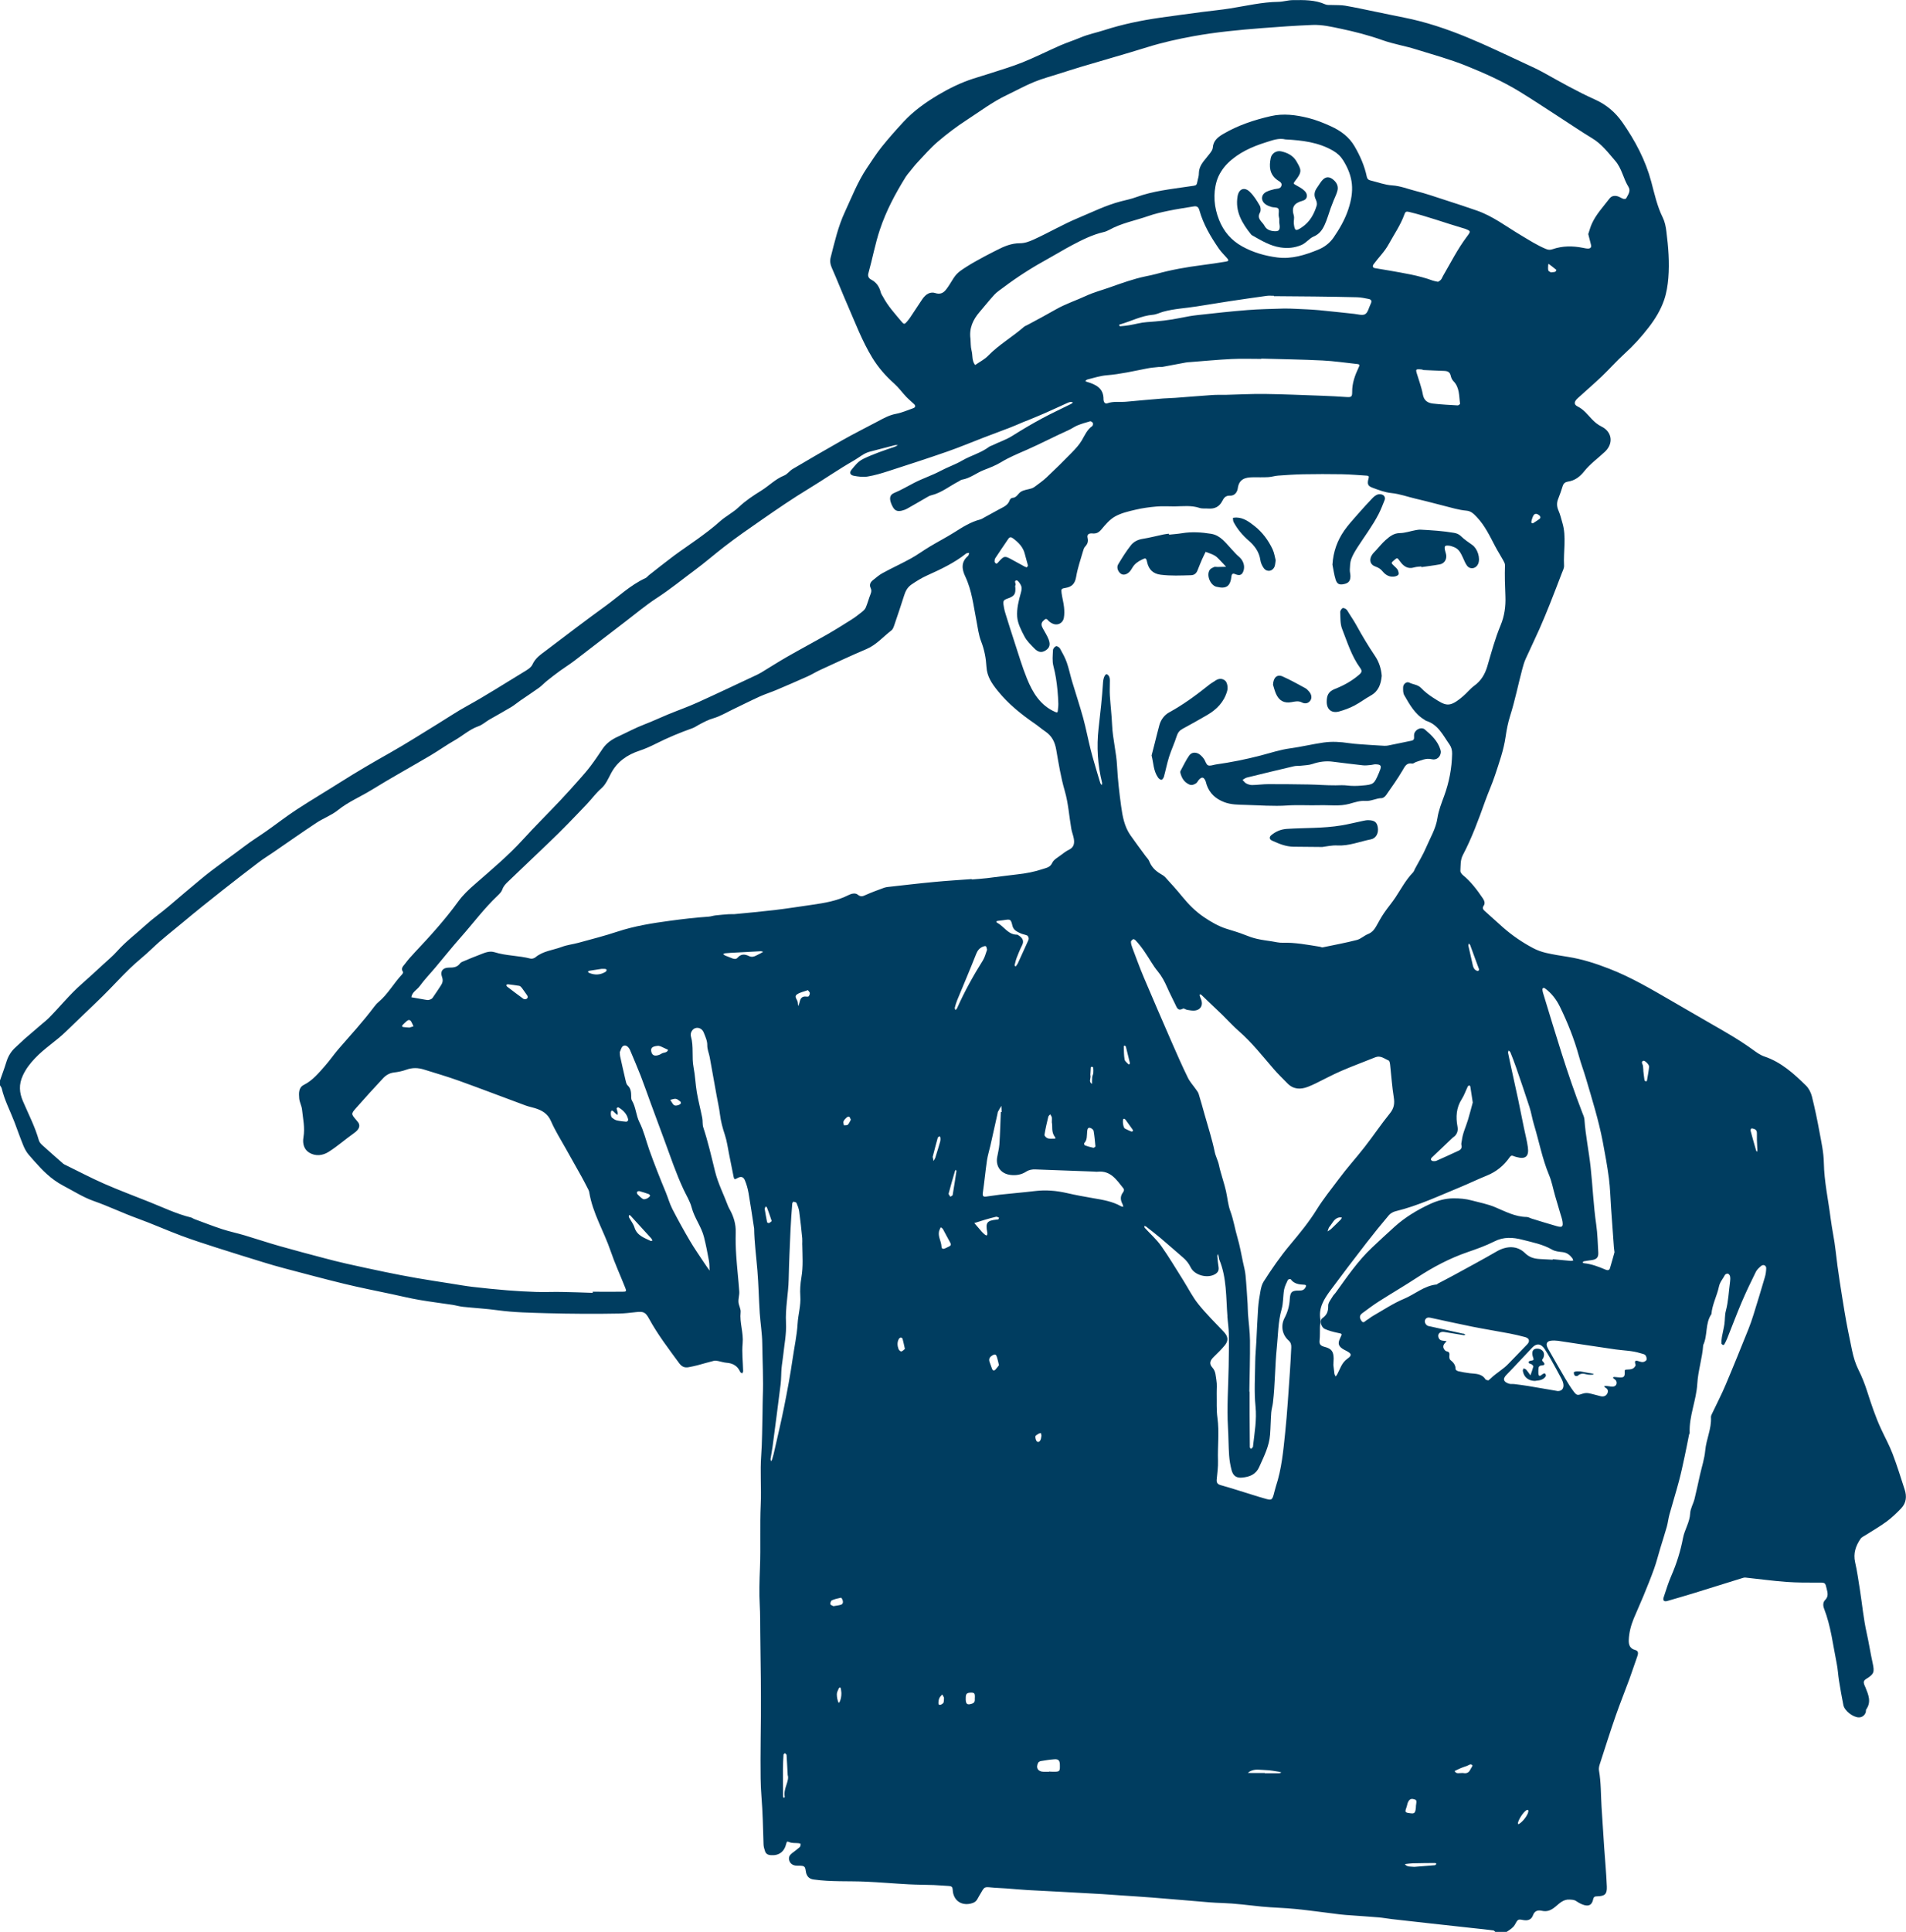 <svg xmlns="http://www.w3.org/2000/svg" width="228" height="231" viewBox="0 0 228 231" fill="none"><g clip-path="url(#clip0_1113_12512)"><path d="M180.179 231H178.881C178.799 230.937 178.727 230.834 178.642 230.82C177.835 230.717 177.028 230.632 176.221 230.547C174.476 230.353 172.731 230.165 170.986 229.972C169.49 229.805 167.997 229.639 166.501 229.469C165.969 229.406 165.437 229.307 164.905 229.262C163.795 229.168 162.686 229.1 161.577 229.015C161.154 228.983 160.725 228.961 160.301 228.907C158.525 228.691 156.749 228.435 154.968 228.256C153.615 228.117 152.254 228.103 150.901 227.968C149.337 227.807 147.773 227.595 146.199 227.542C145.703 227.524 145.207 227.506 144.716 227.465C142.435 227.277 140.153 227.074 137.872 226.895C136.623 226.796 135.37 226.72 134.117 226.634C133.368 226.58 132.615 226.522 131.867 226.477C130.217 226.383 128.567 226.293 126.912 226.203C125.591 226.131 124.266 226.073 122.945 225.996C122.084 225.947 121.227 225.862 120.37 225.799C119.762 225.754 119.149 225.745 118.544 225.682C117.801 225.606 117.742 225.624 117.377 226.279C117.237 226.531 117.07 226.769 116.944 227.025C116.768 227.38 116.475 227.537 116.101 227.618C115.032 227.856 114.162 227.295 113.991 226.23C113.973 226.122 113.968 226.014 113.959 225.907C113.946 225.651 113.82 225.525 113.554 225.511C112.945 225.48 112.332 225.417 111.723 225.395C110.722 225.359 109.717 225.363 108.712 225.309C106.998 225.219 105.29 225.067 103.576 224.99C101.503 224.896 99.42 225.026 97.346 224.734C96.863 224.667 96.629 224.456 96.476 224.087C96.354 223.791 96.399 223.333 96.196 223.194C95.948 223.018 95.52 223.113 95.173 223.068C94.781 223.018 94.501 222.798 94.402 222.417C94.312 222.066 94.465 221.797 94.754 221.581C95.069 221.347 95.385 221.109 95.678 220.849C95.759 220.773 95.768 220.602 95.777 220.472C95.777 220.449 95.606 220.4 95.506 220.391C95.155 220.355 94.781 220.4 94.46 220.278C94.194 220.18 94.127 220.126 94.055 220.44C93.82 221.428 93.175 221.895 92.202 221.824C91.895 221.801 91.629 221.684 91.525 221.374C91.435 221.109 91.345 220.826 91.336 220.548C91.278 218.621 91.241 216.699 91.084 214.772C90.966 213.352 90.98 211.915 90.975 210.486C90.971 208.703 91.011 206.925 91.02 205.141C91.029 203.673 91.02 202.208 91.011 200.739C90.993 198.844 90.966 196.948 90.939 195.053C90.926 194.029 90.944 193.005 90.885 191.976C90.8 190.48 90.849 188.976 90.908 187.475C91.007 184.947 90.881 182.418 90.998 179.884C91.088 177.935 90.912 175.977 91.057 174.023C91.178 172.347 91.169 170.663 91.214 168.983C91.232 168.341 91.219 167.698 91.246 167.056C91.332 164.918 91.21 162.78 91.183 160.642C91.169 159.429 90.962 158.221 90.881 157.008C90.772 155.31 90.741 153.603 90.601 151.906C90.466 150.239 90.236 148.577 90.213 146.902C90.213 146.866 90.204 146.83 90.195 146.794C89.979 145.42 89.785 144.041 89.546 142.671C89.456 142.15 89.312 141.624 89.109 141.139C88.924 140.694 88.626 140.618 88.162 140.892C87.856 141.072 87.811 140.968 87.756 140.712C87.576 139.805 87.396 138.893 87.211 137.986C87.053 137.218 86.958 136.432 86.71 135.69C86.44 134.882 86.224 134.073 86.12 133.225C86.03 132.483 85.858 131.756 85.728 131.024C85.448 129.487 85.178 127.947 84.898 126.411C84.812 125.93 84.596 125.49 84.605 124.96C84.614 124.457 84.371 123.936 84.177 123.451C83.992 122.988 83.519 122.795 83.131 122.952C82.802 123.082 82.536 123.522 82.653 123.931C83.004 125.148 82.725 126.411 82.969 127.641C83.162 128.62 83.189 129.627 83.356 130.61C83.532 131.634 83.798 132.636 84.001 133.656C84.078 134.033 84.01 134.446 84.127 134.801C84.695 136.526 85.101 138.296 85.534 140.056C85.894 141.516 86.584 142.841 87.103 144.238C87.152 144.373 87.229 144.494 87.296 144.62C87.774 145.482 88.04 146.385 88.009 147.387C87.982 148.312 88.009 149.246 88.072 150.172C88.167 151.591 88.334 153.006 88.433 154.425C88.46 154.843 88.311 155.27 88.338 155.688C88.365 156.101 88.64 156.514 88.595 156.905C88.46 158.167 88.96 159.366 88.838 160.637C88.73 161.729 88.874 162.847 88.897 163.952C88.897 164.038 88.829 164.128 88.793 164.217C88.712 164.163 88.591 164.128 88.554 164.051C88.234 163.319 87.666 162.996 86.882 162.942C86.562 162.919 86.251 162.802 85.93 162.744C85.755 162.713 85.565 162.672 85.398 162.713C84.74 162.874 84.091 163.072 83.433 163.247C83.086 163.337 82.734 163.409 82.378 163.476C81.904 163.571 81.553 163.413 81.26 163.018C79.988 161.284 78.681 159.582 77.648 157.691C77.216 156.9 76.977 156.788 76.084 156.891C75.408 156.968 74.727 157.049 74.051 157.062C72.576 157.093 71.102 157.098 69.628 157.089C68.235 157.08 66.842 157.062 65.449 157.022C63.478 156.963 61.504 156.936 59.543 156.667C58.159 156.478 56.757 156.402 55.368 156.254C54.944 156.209 54.525 156.078 54.101 156.015C52.789 155.818 51.473 155.656 50.17 155.432C49.074 155.243 47.992 154.982 46.906 154.749C45.012 154.345 43.109 153.976 41.23 153.518C38.831 152.939 36.45 152.292 34.066 151.667C33.2 151.438 32.339 151.191 31.487 150.926C29.607 150.347 27.727 149.767 25.856 149.166C24.458 148.716 23.061 148.267 21.686 147.755C19.909 147.09 18.178 146.313 16.393 145.667C14.643 145.033 12.971 144.22 11.212 143.605C9.941 143.16 8.778 142.406 7.574 141.777C7.195 141.579 6.83 141.35 6.483 141.098C5.311 140.254 4.382 139.154 3.44 138.076C3.165 137.761 2.953 137.366 2.791 136.971C2.412 136.045 2.083 135.098 1.727 134.159C1.217 132.825 0.536 131.554 0.207 130.148C0.171 129.995 0.045 129.86 -0.036 129.721C-0.036 129.577 -0.036 129.433 -0.036 129.29C0.23 128.522 0.523 127.763 0.757 126.99C0.974 126.285 1.33 125.692 1.884 125.207C2.236 124.901 2.556 124.56 2.908 124.25C3.634 123.617 4.369 122.997 5.103 122.368C5.347 122.157 5.604 121.964 5.829 121.735C7.159 120.392 8.341 118.905 9.77 117.656C10.631 116.906 11.465 116.125 12.308 115.352C12.885 114.817 13.498 114.314 14.021 113.726C15.054 112.572 16.289 111.646 17.425 110.609C18.295 109.814 19.278 109.14 20.175 108.372C21.424 107.298 22.686 106.243 23.949 105.187C25.653 103.759 27.492 102.528 29.255 101.181C30.107 100.529 31.027 99.968 31.906 99.348C33.105 98.504 34.264 97.601 35.49 96.797C37.23 95.66 39.025 94.605 40.779 93.491C42.708 92.269 44.678 91.124 46.671 90.001C48.601 88.914 50.467 87.71 52.361 86.556C53.524 85.846 54.656 85.078 55.85 84.422C58.141 83.164 60.336 81.749 62.568 80.397C62.992 80.141 63.515 79.854 63.695 79.45C64.047 78.664 64.705 78.25 65.323 77.779C67.689 75.982 70.056 74.181 72.464 72.434C74.024 71.302 75.435 69.941 77.216 69.123C77.374 69.051 77.482 68.885 77.626 68.773C78.609 68.005 79.587 67.219 80.588 66.473C81.53 65.772 82.513 65.126 83.464 64.434C84.357 63.783 85.245 63.131 86.07 62.386C86.778 61.739 87.68 61.299 88.374 60.638C89.19 59.861 90.11 59.255 91.052 58.671C91.985 58.092 92.756 57.274 93.807 56.856C94.185 56.704 94.456 56.295 94.821 56.079C96.796 54.916 98.77 53.757 100.772 52.63C102.143 51.857 103.549 51.152 104.943 50.415C105.668 50.029 106.367 49.629 107.206 49.477C107.905 49.346 108.567 49.041 109.248 48.807C109.51 48.717 109.555 48.52 109.352 48.327C109.041 48.03 108.703 47.756 108.405 47.446C107.914 46.925 107.494 46.332 106.962 45.861C105.93 44.944 105.037 43.916 104.329 42.748C103.117 40.758 102.301 38.571 101.372 36.446C100.727 34.973 100.146 33.477 99.496 32.008C99.311 31.586 99.257 31.209 99.37 30.768C99.839 28.936 100.254 27.09 101.061 25.356C101.886 23.577 102.594 21.74 103.694 20.101C104.271 19.243 104.83 18.367 105.475 17.558C106.304 16.525 107.188 15.533 108.089 14.558C109.293 13.26 110.745 12.227 112.246 11.337C113.549 10.565 114.947 9.882 116.412 9.406C117.057 9.195 117.715 9.011 118.36 8.799C119.685 8.364 121.038 7.973 122.331 7.452C123.855 6.837 125.33 6.091 126.835 5.431C127.62 5.089 128.445 4.829 129.234 4.496C130.163 4.101 131.154 3.908 132.101 3.603C134.297 2.893 136.533 2.439 138.81 2.111C140.473 1.873 142.142 1.653 143.805 1.433C144.932 1.285 146.068 1.182 147.191 1.002C149.098 0.696 150.983 0.247 152.93 0.22C153.503 0.211 154.071 0.018 154.639 0.014C155.96 0 157.29 -0.036 158.543 0.526C158.76 0.62 159.035 0.589 159.287 0.598C159.824 0.625 160.374 0.589 160.901 0.678C162.1 0.881 163.286 1.146 164.476 1.388C165.63 1.622 166.785 1.873 167.939 2.098C170.554 2.614 173.065 3.459 175.517 4.469C177.907 5.453 180.229 6.585 182.578 7.668C183.294 7.995 184.007 8.328 184.697 8.71C186.703 9.828 188.7 10.964 190.801 11.903C192.149 12.51 193.217 13.408 194.07 14.625C195.598 16.817 196.833 19.13 197.527 21.731C197.915 23.177 198.226 24.651 198.903 26.012C199.151 26.515 199.268 27.103 199.335 27.665C199.57 29.515 199.723 31.379 199.57 33.243C199.498 34.128 199.353 35.031 199.065 35.871C198.659 37.057 197.996 38.144 197.225 39.141C196.351 40.277 195.391 41.337 194.322 42.303C193.371 43.166 192.523 44.136 191.594 45.021C190.661 45.91 189.678 46.75 188.727 47.617C188.276 48.03 188.24 48.367 188.732 48.61C189.444 48.96 189.89 49.557 190.404 50.101C190.756 50.469 191.117 50.779 191.585 51.008C192.848 51.633 193.033 53.025 191.996 54.004C191.166 54.79 190.219 55.455 189.503 56.358C188.998 56.996 188.389 57.467 187.55 57.589C187.248 57.633 187.032 57.795 186.933 58.114C186.77 58.626 186.604 59.134 186.401 59.628C186.193 60.126 186.22 60.58 186.441 61.079C186.644 61.532 186.748 62.026 186.892 62.502C187.402 64.196 187 65.925 187.095 67.636C187.113 67.937 186.933 68.256 186.82 68.557C186.351 69.784 185.882 71.01 185.395 72.231C184.999 73.224 184.588 74.217 184.156 75.196C183.619 76.404 183.037 77.595 182.496 78.798C182.325 79.18 182.208 79.593 182.1 79.998C181.604 81.857 181.23 83.748 180.648 85.59C180.391 86.403 180.224 87.252 180.102 88.101C179.873 89.7 179.327 91.209 178.827 92.727C178.479 93.778 178.015 94.784 177.645 95.826C176.865 98.014 176.067 100.192 174.985 102.25C174.67 102.856 174.733 103.494 174.692 104.127C174.683 104.289 174.846 104.509 174.99 104.63C175.946 105.416 176.681 106.382 177.366 107.397C177.56 107.685 177.69 107.995 177.483 108.295C177.28 108.587 177.42 108.758 177.614 108.933C178.331 109.585 179.052 110.236 179.778 110.878C180.887 111.853 182.104 112.688 183.412 113.376C183.881 113.623 184.403 113.811 184.922 113.933C185.792 114.135 186.68 114.274 187.568 114.413C189.282 114.683 190.923 115.217 192.528 115.842C195.152 116.861 197.559 118.294 199.989 119.695C201.513 120.571 203.023 121.465 204.552 122.337C206.296 123.334 208.046 124.326 209.678 125.512C210.111 125.827 210.566 126.159 211.062 126.325C213.073 126.999 214.583 128.378 216.044 129.811C216.382 130.143 216.63 130.646 216.747 131.113C217.094 132.501 217.387 133.903 217.644 135.313C217.87 136.539 218.149 137.779 218.172 139.019C218.212 141.287 218.708 143.488 218.988 145.716C219.15 146.992 219.438 148.245 219.578 149.529C219.849 151.977 220.254 154.412 220.651 156.846C220.904 158.396 221.228 159.932 221.548 161.473C221.715 162.277 221.95 163.058 222.324 163.809C222.743 164.64 223.081 165.515 223.365 166.4C223.848 167.905 224.344 169.401 225.006 170.834C225.471 171.84 226.012 172.819 226.404 173.852C226.94 175.253 227.382 176.695 227.847 178.128C228.108 178.932 228.027 179.714 227.432 180.343C226.891 180.913 226.314 181.461 225.687 181.928C224.885 182.521 224.01 183.015 223.167 183.554C222.96 183.689 222.698 183.797 222.567 183.985C221.986 184.834 221.67 185.737 221.914 186.806C222.162 187.884 222.31 188.989 222.486 190.085C222.757 191.81 222.914 193.553 223.298 195.264C223.564 196.445 223.744 197.645 224.005 198.826C224.249 199.94 224.19 200.169 223.23 200.753C222.96 200.919 222.901 201.103 222.982 201.368C223.023 201.503 223.095 201.629 223.149 201.764C223.496 202.626 223.884 203.484 223.244 204.387C223.189 204.463 223.221 204.598 223.194 204.701C223.086 205.101 222.743 205.361 222.342 205.348C221.648 205.33 220.651 204.562 220.511 203.884C220.313 202.904 220.142 201.921 219.984 200.937C219.876 200.268 219.849 199.581 219.713 198.916C219.267 196.71 219.019 194.46 218.199 192.34C218.059 191.985 218.059 191.581 218.32 191.32C218.767 190.876 218.618 190.426 218.501 189.928C218.352 189.286 218.334 189.227 217.667 189.232C216.341 189.241 215.016 189.245 213.695 189.151C212.054 189.03 210.422 188.801 208.785 188.63C208.654 188.616 208.506 188.666 208.375 188.706C206.49 189.29 204.61 189.883 202.726 190.462C201.635 190.799 200.535 191.114 199.435 191.433C199.074 191.54 198.885 191.37 199.006 191.006C199.295 190.13 199.565 189.241 199.935 188.396C200.566 186.945 201.031 185.445 201.324 183.905C201.517 182.889 202.131 182.023 202.18 180.962C202.207 180.383 202.55 179.826 202.699 179.247C202.938 178.29 203.136 177.324 203.352 176.363C203.573 175.388 203.893 174.423 203.984 173.434C204.105 172.082 204.75 170.834 204.669 169.455C204.66 169.288 204.759 169.109 204.836 168.952C205.368 167.829 205.945 166.724 206.427 165.578C207.36 163.377 208.249 161.158 209.146 158.94C209.371 158.378 209.57 157.803 209.75 157.224C210.219 155.719 210.679 154.214 211.12 152.701C211.22 152.364 211.269 152 211.278 151.645C211.287 151.308 210.931 151.146 210.67 151.371C210.426 151.578 210.169 151.807 210.034 152.085C209.448 153.271 208.875 154.461 208.357 155.674C207.739 157.125 207.189 158.603 206.603 160.063C206.508 160.296 206.396 160.516 206.274 160.736C206.247 160.786 206.134 160.844 206.098 160.822C206.021 160.777 205.918 160.691 205.918 160.619C205.918 160.372 205.936 160.121 205.976 159.874C206.066 159.357 206.202 158.85 206.278 158.329C206.355 157.803 206.314 157.255 206.45 156.748C206.756 155.598 206.797 154.416 206.955 153.249C206.982 153.037 206.995 152.817 206.955 152.611C206.932 152.489 206.815 152.328 206.707 152.296C206.607 152.265 206.396 152.346 206.346 152.436C206.112 152.903 205.742 153.276 205.625 153.837C205.39 154.946 204.818 155.975 204.723 157.129C203.952 158.248 204.299 159.658 203.74 160.831C203.636 162.398 203.122 163.898 203.032 165.475C202.915 167.451 202.036 169.324 202.122 171.337C202.122 171.404 202.063 171.467 202.049 171.539C201.874 172.415 201.707 173.295 201.517 174.166C201.306 175.146 201.098 176.125 200.841 177.091C200.485 178.434 200.07 179.759 199.701 181.097C199.57 181.578 199.52 182.081 199.385 182.562C199.142 183.424 198.862 184.273 198.605 185.131C198.357 185.948 198.154 186.775 197.866 187.579C197.469 188.688 197.023 189.775 196.576 190.867C196.211 191.756 195.801 192.632 195.436 193.521C195.093 194.352 194.868 195.215 194.836 196.118C194.818 196.652 194.962 197.115 195.571 197.276C196.004 197.389 195.99 197.685 195.864 198.035C195.539 198.938 195.246 199.855 194.917 200.757C194.376 202.231 193.781 203.691 193.267 205.173C192.6 207.095 191.987 209.036 191.36 210.972C191.288 211.201 191.234 211.461 191.274 211.69C191.527 213.137 191.491 214.596 191.581 216.052C191.68 217.696 191.793 219.34 191.901 220.979C192.005 222.511 192.153 224.043 192.212 225.574C192.248 226.482 191.982 226.715 191.085 226.742C190.796 226.751 190.648 226.764 190.576 227.106C190.44 227.744 190.102 227.95 189.516 227.793C189.178 227.699 188.849 227.519 188.56 227.321C188.299 227.142 188.046 227.151 187.753 227.133C187.009 227.083 186.527 227.604 186.072 227.977C185.54 228.413 185.093 228.62 184.426 228.471C183.989 228.377 183.583 228.453 183.389 228.988C183.191 229.545 182.767 229.689 182.181 229.576C181.563 229.455 181.563 229.5 181.193 230.165C181.094 230.34 180.927 230.488 180.765 230.623C180.571 230.78 180.355 230.906 180.148 231.045L180.179 231ZM70.899 154.556V154.452C72.085 154.452 73.271 154.461 74.461 154.452C74.939 154.448 74.962 154.403 74.79 153.972C74.209 152.507 73.55 151.07 73.041 149.579C72.238 147.216 70.89 145.056 70.485 142.549C70.453 142.343 70.327 142.15 70.232 141.956C70.002 141.512 69.772 141.063 69.529 140.627C68.916 139.531 68.293 138.444 67.685 137.343C67.076 136.252 66.404 135.192 65.909 134.051C65.516 133.144 64.827 132.762 63.983 132.501C63.605 132.385 63.212 132.313 62.843 132.173C60.192 131.194 57.55 130.179 54.89 129.222C53.515 128.728 52.108 128.32 50.715 127.884C50.012 127.664 49.318 127.646 48.601 127.906C48.132 128.077 47.627 128.18 47.131 128.239C46.59 128.302 46.166 128.562 45.824 128.93C44.728 130.103 43.651 131.284 42.591 132.488C41.978 133.184 42 133.202 42.623 133.93C42.695 134.011 42.758 134.096 42.825 134.181C43.06 134.487 43.006 134.797 42.798 135.071C42.672 135.241 42.496 135.381 42.321 135.506C41.306 136.225 40.373 137.056 39.318 137.725C38.592 138.183 37.754 138.278 37.001 137.829C36.414 137.478 36.153 136.813 36.302 135.964C36.496 134.855 36.243 133.768 36.13 132.677C36.085 132.223 35.828 131.787 35.792 131.338C35.747 130.745 35.693 130.049 36.338 129.725C37.402 129.191 38.119 128.302 38.876 127.448C39.449 126.806 39.931 126.087 40.495 125.436C41.937 123.769 43.434 122.143 44.76 120.378C44.908 120.176 45.075 119.983 45.269 119.821C46.41 118.869 47.113 117.548 48.118 116.484C48.181 116.416 48.24 116.255 48.209 116.21C47.897 115.797 48.24 115.518 48.434 115.262C48.795 114.773 49.205 114.314 49.624 113.87C51.45 111.934 53.24 109.962 54.804 107.806C55.377 107.015 56.08 106.355 56.815 105.717C58.781 103.997 60.787 102.326 62.55 100.39C63.992 98.805 65.521 97.295 66.995 95.737C67.807 94.879 68.596 93.994 69.38 93.109C69.831 92.601 70.277 92.089 70.683 91.546C71.179 90.89 71.634 90.203 72.094 89.52C72.554 88.842 73.199 88.406 73.925 88.074C74.989 87.584 76.016 87.023 77.117 86.605C78.054 86.25 78.96 85.814 79.889 85.433C81.079 84.943 82.297 84.516 83.464 83.986C85.845 82.908 88.203 81.785 90.57 80.676C90.732 80.6 90.89 80.514 91.043 80.424C92.08 79.796 93.103 79.14 94.154 78.538C95.732 77.635 97.346 76.777 98.924 75.874C99.916 75.308 100.885 74.697 101.854 74.087C102.278 73.817 102.679 73.512 103.072 73.197C103.261 73.044 103.473 72.865 103.563 72.649C103.784 72.128 103.924 71.571 104.136 71.041C104.235 70.79 104.275 70.57 104.154 70.323C103.955 69.932 104.113 69.617 104.415 69.375C104.803 69.06 105.19 68.728 105.628 68.494C106.732 67.897 107.878 67.376 108.973 66.77C109.758 66.338 110.479 65.799 111.25 65.341C112.197 64.771 113.184 64.263 114.122 63.675C115.118 63.046 116.105 62.408 117.264 62.112C117.431 62.067 117.584 61.959 117.742 61.874C118.305 61.568 118.869 61.263 119.428 60.948C119.947 60.652 120.564 60.468 120.785 59.803C120.826 59.686 120.988 59.533 121.096 59.533C121.615 59.515 121.763 59.044 122.093 58.819C122.453 58.572 122.954 58.541 123.391 58.401C123.526 58.357 123.661 58.289 123.774 58.204C124.257 57.836 124.762 57.494 125.203 57.076C126.218 56.12 127.214 55.141 128.188 54.139C128.634 53.681 129.09 53.2 129.41 52.652C129.77 52.037 130.036 51.381 130.654 50.95C130.735 50.896 130.776 50.676 130.735 50.581C130.69 50.478 130.496 50.352 130.406 50.375C129.892 50.514 129.378 50.671 128.882 50.869C128.522 51.017 128.201 51.26 127.841 51.421C126.146 52.181 124.5 53.047 122.796 53.797C121.772 54.247 120.717 54.673 119.748 55.266C119.112 55.653 118.4 55.927 117.701 56.196C116.809 56.542 116.051 57.193 115.073 57.355C114.938 57.377 114.82 57.49 114.694 57.553C113.585 58.118 112.611 58.941 111.363 59.233C111.191 59.273 111.033 59.372 110.876 59.462C110.1 59.906 109.334 60.364 108.549 60.8C108.337 60.921 108.098 61.011 107.859 61.065C107.332 61.182 107.043 61.052 106.791 60.602C106.687 60.418 106.602 60.216 106.538 60.01C106.39 59.489 106.489 59.138 106.98 58.936C107.81 58.595 108.572 58.132 109.365 57.728C110.407 57.193 111.525 56.834 112.575 56.272C113.382 55.841 114.275 55.549 115.077 55.078C116.123 54.467 117.332 54.17 118.314 53.429C118.427 53.344 118.576 53.312 118.702 53.249C119.491 52.859 120.339 52.594 121.092 52.118C122.241 51.394 123.414 50.698 124.613 50.051C125.771 49.423 126.971 48.875 128.152 48.286C128.229 48.25 128.283 48.174 128.346 48.115C128.242 48.093 128.138 48.044 128.039 48.062C127.899 48.084 127.769 48.142 127.638 48.201C126.759 48.596 125.884 49.009 125 49.396C124.347 49.683 123.68 49.953 123.021 50.227C122.827 50.307 122.625 50.375 122.431 50.456C121.903 50.676 121.385 50.914 120.853 51.116C119.784 51.529 118.707 51.924 117.638 52.333C116.2 52.886 114.78 53.483 113.324 53.991C110.988 54.804 108.635 55.567 106.282 56.326C105.465 56.591 104.636 56.838 103.793 56.978C103.256 57.068 102.67 56.991 102.129 56.888C101.683 56.802 101.588 56.502 101.854 56.178C102.26 55.688 102.634 55.176 103.252 54.876C104.478 54.278 105.768 53.851 107.052 53.411C107.179 53.366 107.291 53.29 107.413 53.227C107.291 53.227 107.165 53.2 107.052 53.227C106.047 53.483 105.051 53.748 104.045 54.009C103.328 54.193 102.792 54.691 102.174 55.046C100.308 56.111 98.545 57.337 96.715 58.451C94.817 59.601 92.991 60.854 91.169 62.116C89.641 63.176 88.108 64.236 86.638 65.373C85.484 66.266 84.375 67.232 83.207 68.099C81.656 69.249 80.164 70.471 78.537 71.526C77.261 72.353 76.075 73.359 74.853 74.289C72.802 75.843 70.778 77.433 68.731 78.992C68.163 79.427 67.55 79.805 66.968 80.227C66.45 80.604 65.94 80.999 65.44 81.399C65.106 81.669 64.813 81.987 64.47 82.239C63.745 82.76 62.996 83.245 62.261 83.753C61.878 84.018 61.522 84.323 61.125 84.561C60.264 85.078 59.38 85.558 58.51 86.061C58.082 86.313 57.699 86.672 57.239 86.834C56.166 87.207 55.35 87.975 54.39 88.518C53.402 89.08 52.478 89.745 51.5 90.324C49.155 91.708 46.77 93.019 44.458 94.448C43.118 95.269 41.658 95.876 40.413 96.877C39.647 97.493 38.673 97.839 37.848 98.387C36.117 99.528 34.422 100.727 32.713 101.899C32.127 102.304 31.514 102.672 30.95 103.103C29.494 104.208 28.047 105.322 26.618 106.454C25.022 107.716 23.43 108.983 21.87 110.29C20.635 111.327 19.35 112.302 18.187 113.425C17.339 114.247 16.393 114.966 15.545 115.788C14.44 116.857 13.408 118.002 12.308 119.085C10.856 120.513 9.359 121.901 7.903 123.325C6.731 124.475 5.32 125.337 4.184 126.541C3.584 127.179 3.102 127.799 2.732 128.598C2.232 129.676 2.304 130.651 2.75 131.684C3.413 133.229 4.193 134.729 4.653 136.36C4.716 136.58 4.905 136.786 5.085 136.948C5.906 137.694 6.74 138.421 7.574 139.154C7.655 139.221 7.759 139.261 7.858 139.311C9.395 140.061 10.91 140.86 12.479 141.548C14.274 142.334 16.118 143.021 17.939 143.749C19.558 144.395 21.135 145.159 22.84 145.572C22.975 145.604 23.092 145.707 23.227 145.756C24.336 146.165 25.432 146.596 26.555 146.965C27.438 147.252 28.349 147.441 29.242 147.706C30.644 148.124 32.032 148.591 33.439 148.99C35.197 149.493 36.965 149.956 38.732 150.423C39.633 150.661 40.535 150.895 41.446 151.097C42.983 151.443 44.525 151.775 46.067 152.094C47.329 152.355 48.596 152.602 49.868 152.822C51.207 153.055 52.55 153.258 53.894 153.469C54.777 153.608 55.661 153.77 56.549 153.873C57.933 154.035 59.322 154.174 60.71 154.286C61.855 154.38 63.001 154.443 64.15 154.479C65.151 154.511 66.152 154.461 67.153 154.479C68.411 154.497 69.669 154.547 70.922 154.587L70.899 154.556ZM140.505 60.553C139.784 60.553 139.062 60.504 138.345 60.566C137.493 60.638 136.641 60.755 135.807 60.953C134.978 61.146 134.112 61.348 133.382 61.757C132.75 62.112 132.237 62.718 131.763 63.288C131.448 63.666 131.154 63.832 130.668 63.783C130.23 63.742 130.009 63.931 130.1 64.308C130.208 64.762 130.086 65.058 129.793 65.373C129.676 65.494 129.617 65.687 129.568 65.853C129.274 66.886 128.909 67.906 128.733 68.962C128.598 69.775 128.238 70.17 127.453 70.296C126.957 70.376 126.926 70.426 126.989 70.92C127.065 71.486 127.223 72.038 127.282 72.604C127.327 73.026 127.336 73.467 127.259 73.88C127.128 74.558 126.457 74.855 125.848 74.536C125.659 74.437 125.478 74.302 125.343 74.145C125.122 73.889 125 74.055 124.834 74.199C124.482 74.5 124.568 74.819 124.757 75.16C124.996 75.596 125.275 76.018 125.447 76.481C125.681 77.118 125.532 77.491 125.059 77.783C124.595 78.066 124.193 78.012 123.716 77.514C123.292 77.074 122.827 76.638 122.552 76.108C122.16 75.362 121.736 74.549 121.678 73.736C121.61 72.802 121.854 71.814 122.115 70.897C122.223 70.511 122.264 70.219 122.088 69.909C121.971 69.703 121.754 69.384 121.61 69.397C121.213 69.433 121.592 69.797 121.461 69.995C121.412 70.067 121.457 70.201 121.461 70.305C121.488 70.996 121.353 71.221 120.785 71.472C120.533 71.585 120.176 71.648 120.073 71.845C119.96 72.056 120.064 72.398 120.104 72.681C120.14 72.928 120.217 73.17 120.289 73.408C120.641 74.531 120.988 75.659 121.358 76.777C121.84 78.237 122.268 79.715 122.845 81.134C123.526 82.809 124.441 84.346 126.222 85.127C126.479 85.24 126.524 85.172 126.542 84.957C126.565 84.683 126.61 84.404 126.601 84.13C126.587 83.609 126.551 83.084 126.502 82.562C126.407 81.574 126.267 80.604 126.01 79.638C125.853 79.036 125.929 78.363 125.961 77.725C125.97 77.559 126.173 77.312 126.33 77.267C126.457 77.231 126.727 77.406 126.808 77.559C127.106 78.089 127.403 78.628 127.606 79.198C127.863 79.93 128.017 80.703 128.238 81.448C128.675 82.913 129.162 84.364 129.568 85.837C129.915 87.112 130.158 88.415 130.483 89.695C130.726 90.665 131.028 91.622 131.303 92.583C131.402 92.929 131.502 93.271 131.614 93.612C131.646 93.711 131.732 93.792 131.795 93.882C131.808 93.783 131.853 93.675 131.831 93.59C131.303 91.46 131.168 89.282 131.411 87.13C131.623 85.284 131.831 83.443 131.948 81.588C131.984 80.968 132.246 80.514 132.439 80.635C132.818 80.874 132.764 81.3 132.759 81.686C132.759 82.185 132.732 82.684 132.764 83.178C132.841 84.359 132.98 85.536 133.034 86.717C133.107 88.361 133.544 89.951 133.625 91.595C133.706 93.199 133.896 94.802 134.112 96.397C134.279 97.601 134.495 98.814 135.208 99.847C135.798 100.7 136.425 101.522 137.038 102.362C137.187 102.564 137.381 102.744 137.471 102.968C137.732 103.638 138.192 104.109 138.796 104.469C139.013 104.594 139.238 104.725 139.405 104.909C140.077 105.645 140.753 106.386 141.384 107.164C142.16 108.116 143.016 108.987 144.026 109.665C144.851 110.222 145.744 110.743 146.682 111.044C147.43 111.282 148.187 111.489 148.918 111.786C149.378 111.974 149.855 112.14 150.342 112.253C150.933 112.392 151.542 112.464 152.141 112.558C152.569 112.625 152.998 112.738 153.422 112.724C154.941 112.679 156.42 112.971 157.903 113.205C158.007 113.223 158.119 113.295 158.214 113.277C159.585 112.994 160.96 112.738 162.312 112.392C162.781 112.271 163.173 111.875 163.633 111.691C164.107 111.503 164.391 111.17 164.625 110.757C164.923 110.227 165.211 109.688 165.549 109.189C165.987 108.543 166.505 107.941 166.938 107.289C167.605 106.279 168.169 105.201 169.025 104.32C169.142 104.199 169.192 104.01 169.278 103.853C169.729 103.004 170.238 102.187 170.608 101.306C171.095 100.161 171.757 99.096 171.951 97.821C172.086 96.913 172.438 96.029 172.758 95.157C173.349 93.531 173.669 91.865 173.705 90.135C173.714 89.713 173.619 89.345 173.394 89.022C172.618 87.925 172.041 86.627 170.594 86.187C170.527 86.169 170.477 86.106 170.414 86.07C169.242 85.383 168.619 84.233 167.975 83.119C167.826 82.863 167.84 82.495 167.844 82.176C167.844 81.799 168.254 81.457 168.574 81.619C169.043 81.857 169.607 81.848 170.013 82.279C170.427 82.715 170.919 83.093 171.428 83.42C172.961 84.404 173.344 84.678 175.017 83.245C175.481 82.85 175.865 82.351 176.351 81.996C177.176 81.399 177.636 80.618 177.92 79.656C178.403 78.012 178.845 76.35 179.503 74.774C179.976 73.637 180.125 72.478 180.08 71.32C180.03 70.071 179.985 68.831 180.03 67.583C180.035 67.394 179.922 67.183 179.823 67.008C179.512 66.446 179.165 65.907 178.867 65.341C178.218 64.111 177.632 62.848 176.653 61.82C176.302 61.451 175.973 61.105 175.418 61.061C174.958 61.02 174.498 60.93 174.052 60.822C172.488 60.432 170.932 59.996 169.359 59.632C168.385 59.408 167.452 59.057 166.437 58.954C165.666 58.878 164.905 58.586 164.17 58.312C163.615 58.109 163.529 57.853 163.71 57.216C163.777 56.973 163.737 56.888 163.511 56.874C162.511 56.811 161.514 56.722 160.513 56.704C158.971 56.677 157.43 56.681 155.892 56.708C154.891 56.726 153.886 56.798 152.885 56.87C152.497 56.897 152.114 57.027 151.726 57.05C151.122 57.085 150.514 57.063 149.905 57.068C148.981 57.072 148.219 57.256 148.066 58.388C148.002 58.846 147.691 59.295 147.128 59.268C146.627 59.241 146.397 59.533 146.222 59.884C145.87 60.584 145.32 60.863 144.558 60.809C144.202 60.782 143.823 60.84 143.494 60.733C142.507 60.405 141.497 60.535 140.496 60.553H140.505ZM116.245 105.097V105.16C116.858 105.106 117.467 105.07 118.071 104.999C119.279 104.855 120.483 104.684 121.691 104.549C122.728 104.437 123.738 104.248 124.734 103.912C125.203 103.754 125.618 103.718 125.871 103.166C126.046 102.784 126.529 102.533 126.899 102.25C127.21 102.012 127.53 101.769 127.881 101.598C128.49 101.302 128.549 100.803 128.445 100.242C128.373 99.856 128.219 99.487 128.152 99.101C127.89 97.592 127.796 96.038 127.372 94.578C126.899 92.956 126.637 91.299 126.349 89.65C126.182 88.685 125.821 87.993 125.037 87.458C124.59 87.157 124.184 86.798 123.738 86.493C122.102 85.37 120.573 84.126 119.324 82.571C118.657 81.74 118.071 80.905 118.003 79.742C117.945 78.718 117.755 77.693 117.368 76.701C117.061 75.915 116.966 75.039 116.8 74.199C116.448 72.416 116.259 70.597 115.461 68.917C115.055 68.059 114.942 67.192 115.799 66.473C115.889 66.401 115.893 66.231 115.939 66.109C115.817 66.132 115.659 66.114 115.573 66.186C114.158 67.309 112.53 68.072 110.898 68.809C110.235 69.11 109.64 69.478 109.045 69.882C108.563 70.215 108.328 70.65 108.162 71.176C107.805 72.299 107.431 73.422 107.048 74.536C106.944 74.832 106.854 75.21 106.629 75.38C105.641 76.135 104.834 77.109 103.64 77.613C101.76 78.408 99.916 79.279 98.058 80.132C97.571 80.357 97.116 80.649 96.624 80.869C95.385 81.426 94.136 81.965 92.882 82.495C92.224 82.773 91.534 82.989 90.885 83.281C89.776 83.784 88.69 84.337 87.59 84.862C86.846 85.217 86.124 85.657 85.34 85.882C84.7 86.066 84.154 86.367 83.586 86.668C83.334 86.803 83.095 86.978 82.829 87.072C81.341 87.598 79.889 88.204 78.478 88.914C77.842 89.233 77.184 89.534 76.508 89.758C75.016 90.248 73.825 91.07 73.082 92.489C72.752 93.118 72.446 93.823 71.932 94.268C71.274 94.838 70.782 95.534 70.192 96.154C68.686 97.736 67.184 99.312 65.597 100.812C63.983 102.335 62.392 103.885 60.778 105.412C60.489 105.686 60.233 105.946 60.093 106.351C59.998 106.634 59.746 106.885 59.52 107.101C57.902 108.628 56.581 110.42 55.111 112.077C54.069 113.254 53.087 114.49 52.072 115.693C51.45 116.434 50.769 117.131 50.206 117.912C49.881 118.361 49.286 118.617 49.205 119.242C49.759 119.341 50.314 119.439 50.868 119.534C51.008 119.556 51.161 119.592 51.297 119.561C51.455 119.52 51.648 119.453 51.734 119.332C52.09 118.838 52.415 118.321 52.753 117.813C52.96 117.499 53.014 117.207 52.875 116.812C52.631 116.134 52.965 115.698 53.704 115.698C54.232 115.698 54.687 115.671 55.034 115.195C55.147 115.038 55.39 114.966 55.584 114.885C56.112 114.66 56.639 114.436 57.176 114.238C57.812 114.004 58.461 113.641 59.146 113.852C60.553 114.296 62.04 114.251 63.461 114.62C63.632 114.665 63.902 114.584 64.047 114.467C64.966 113.699 66.152 113.618 67.212 113.218C67.843 112.98 68.537 112.908 69.195 112.729C70.751 112.302 72.315 111.907 73.843 111.399C75.899 110.721 78.009 110.384 80.146 110.097C81.679 109.89 83.207 109.71 84.749 109.607C85.033 109.589 85.313 109.486 85.597 109.454C86.129 109.391 86.661 109.351 87.193 109.311C87.405 109.293 87.617 109.324 87.829 109.306C89.438 109.149 91.048 109.005 92.653 108.817C94.149 108.637 95.637 108.403 97.129 108.188C98.622 107.972 100.109 107.73 101.476 107.038C101.845 106.849 102.301 106.732 102.607 106.975C102.972 107.267 103.207 107.173 103.558 107.011C104.275 106.687 105.024 106.422 105.763 106.148C105.93 106.086 106.11 106.063 106.291 106.045C108.103 105.843 109.92 105.627 111.737 105.457C113.238 105.313 114.744 105.223 116.25 105.111L116.245 105.097ZM189.994 27.984C190.125 27.597 190.237 27.144 190.431 26.726C190.941 25.608 191.788 24.718 192.523 23.752C192.785 23.411 193.127 23.371 193.488 23.465C193.727 23.528 193.934 23.689 194.169 23.77C194.272 23.806 194.484 23.788 194.516 23.73C194.741 23.294 195.115 22.85 194.795 22.337C194.178 21.345 194.011 20.145 193.213 19.225C192.37 18.25 191.608 17.226 190.467 16.539C189.119 15.726 187.816 14.832 186.491 13.978C184.926 12.968 183.38 11.935 181.793 10.964C179.773 9.729 177.614 8.764 175.418 7.879C173.453 7.084 171.41 6.531 169.39 5.902C168.06 5.485 166.667 5.264 165.36 4.797C163.732 4.218 162.073 3.791 160.392 3.436C159.274 3.203 158.173 2.938 157.001 2.983C154.991 3.064 152.993 3.203 150.987 3.36C148.232 3.576 145.491 3.832 142.773 4.326C140.902 4.667 139.049 5.076 137.227 5.646C135.861 6.077 134.486 6.473 133.111 6.877C131.835 7.254 130.559 7.618 129.288 8C128.436 8.256 127.588 8.53 126.741 8.799C125.717 9.127 124.676 9.401 123.689 9.806C122.566 10.268 121.502 10.861 120.406 11.382C118.693 12.2 117.183 13.35 115.605 14.374C114.406 15.151 113.261 16.022 112.17 16.952C111.304 17.693 110.551 18.569 109.767 19.4C109.424 19.764 109.122 20.163 108.806 20.55C108.648 20.743 108.477 20.936 108.346 21.147C107.102 23.151 106.002 25.208 105.249 27.471C104.681 29.178 104.365 30.935 103.883 32.655C103.788 32.992 103.87 33.261 104.239 33.45C104.839 33.76 105.186 34.285 105.353 34.941C105.402 35.143 105.538 35.323 105.641 35.512C106.218 36.599 107.048 37.502 107.828 38.436C108.134 38.8 108.198 38.8 108.486 38.467C108.626 38.306 108.761 38.135 108.883 37.955C109.361 37.245 109.834 36.527 110.303 35.813C110.758 35.125 111.317 34.851 111.895 35.045C112.399 35.212 112.819 35.079 113.152 34.645C113.306 34.447 113.454 34.245 113.585 34.029C114.383 32.727 114.419 32.664 115.682 31.855C116.344 31.433 117.039 31.065 117.724 30.688C118.224 30.414 118.734 30.167 119.239 29.906C120.104 29.457 120.997 29.084 121.998 29.084C122.588 29.084 123.111 28.886 123.648 28.644C125.438 27.831 127.137 26.829 128.959 26.07C130.65 25.365 132.286 24.543 134.067 24.08C134.689 23.919 135.329 23.793 135.929 23.568C137.935 22.832 140.045 22.62 142.133 22.306C143.377 22.117 143.052 22.32 143.368 21.129C143.404 20.994 143.408 20.846 143.413 20.703C143.426 20.177 143.638 19.732 143.945 19.324C144.202 18.982 144.499 18.663 144.752 18.317C144.896 18.12 145.063 17.886 145.077 17.662C145.131 16.835 145.672 16.404 146.303 16.031C148.084 14.98 150.022 14.342 152.019 13.884C153.516 13.538 155.027 13.74 156.492 14.104C157.425 14.338 158.336 14.697 159.21 15.101C160.365 15.627 161.37 16.355 162.033 17.491C162.704 18.641 163.232 19.84 163.502 21.143C163.557 21.394 163.687 21.511 163.917 21.569C164.787 21.776 165.653 22.113 166.532 22.167C167.524 22.23 168.408 22.598 169.336 22.832C170.549 23.133 171.735 23.55 172.93 23.937C174.192 24.345 175.454 24.754 176.708 25.194C178.583 25.855 180.157 27.067 181.838 28.069C182.857 28.675 183.84 29.318 184.935 29.771C185.224 29.888 185.427 29.897 185.733 29.794C186.91 29.39 188.127 29.39 189.345 29.632C189.557 29.672 189.769 29.726 189.98 29.722C190.224 29.722 190.391 29.583 190.328 29.309C190.228 28.891 190.116 28.478 189.989 27.979L189.994 27.984ZM149.454 166.405H149.481C149.481 167.299 149.481 168.193 149.481 169.086C149.486 170.411 149.495 171.732 149.508 173.057C149.508 173.12 149.607 173.187 149.657 173.25C149.729 173.178 149.815 173.115 149.864 173.03C149.901 172.976 149.891 172.891 149.901 172.823C150.072 171.278 150.351 169.76 150.189 168.166C150.009 166.4 150.135 164.599 150.153 162.816C150.162 162.034 150.243 161.253 150.284 160.467C150.356 159.11 150.405 157.749 150.5 156.393C150.55 155.715 150.653 155.041 150.78 154.371C150.852 153.99 150.946 153.576 151.149 153.258C152.128 151.721 153.16 150.226 154.337 148.824C155.464 147.481 156.587 146.116 157.506 144.629C158.304 143.344 159.251 142.181 160.144 140.982C161.117 139.666 162.227 138.448 163.236 137.155C164.269 135.83 165.207 134.428 166.262 133.126C166.753 132.519 166.848 131.953 166.726 131.212C166.519 129.95 166.442 128.665 166.298 127.394C166.275 127.188 166.239 126.86 166.113 126.81C165.608 126.595 165.148 126.164 164.517 126.42C163.155 126.972 161.776 127.475 160.428 128.059C159.382 128.513 158.376 129.061 157.353 129.559C157.064 129.699 156.767 129.829 156.469 129.946C155.554 130.305 154.706 130.264 153.985 129.519C153.435 128.953 152.863 128.405 152.349 127.807C151.014 126.262 149.752 124.65 148.201 123.298C147.498 122.687 146.871 121.986 146.204 121.335C145.379 120.535 144.549 119.749 143.715 118.959C143.67 118.914 143.593 118.905 143.535 118.878C143.526 118.945 143.499 119.017 143.517 119.076C143.571 119.246 143.652 119.408 143.706 119.574C143.918 120.203 143.629 120.729 142.971 120.827C142.664 120.872 142.331 120.8 142.015 120.751C141.844 120.724 141.623 120.54 141.519 120.598C140.915 120.931 140.78 120.495 140.595 120.1C140.271 119.417 139.919 118.752 139.617 118.06C139.315 117.364 138.963 116.708 138.476 116.12C138.206 115.797 137.971 115.442 137.746 115.087C137.16 114.153 136.583 113.209 135.812 112.41C135.749 112.343 135.591 112.271 135.546 112.302C135.433 112.374 135.28 112.509 135.284 112.617C135.293 112.859 135.365 113.106 135.456 113.335C135.902 114.508 136.326 115.689 136.817 116.848C137.922 119.457 139.049 122.058 140.18 124.654C140.798 126.069 141.42 127.48 142.096 128.863C142.344 129.371 142.746 129.797 143.07 130.264C143.192 130.44 143.332 130.61 143.39 130.808C143.643 131.625 143.868 132.447 144.098 133.269C144.513 134.747 144.995 136.211 145.302 137.712C145.419 138.282 145.703 138.767 145.816 139.329C145.933 139.917 146.131 140.492 146.289 141.072C146.416 141.516 146.555 141.961 146.654 142.415C146.835 143.214 146.893 144.054 147.173 144.813C147.561 145.855 147.723 146.951 148.034 148.007C148.314 148.954 148.48 149.943 148.688 150.913C148.8 151.438 148.945 151.959 148.994 152.489C149.103 153.626 149.166 154.767 149.242 155.908C149.269 156.298 149.256 156.694 149.287 157.089C149.364 158.154 149.517 159.223 149.526 160.287C149.544 162.322 149.481 164.361 149.45 166.396L149.454 166.405ZM116.092 40.516C116.128 40.978 116.101 41.459 116.218 41.899C116.376 42.478 116.232 43.134 116.651 43.646C117.174 43.278 117.769 42.981 118.206 42.532C119.491 41.212 121.092 40.3 122.467 39.101C122.598 38.984 122.778 38.925 122.936 38.84C124.072 38.238 125.203 37.623 126.317 36.989C127.48 36.329 128.733 35.925 129.933 35.368C130.839 34.946 131.822 34.694 132.764 34.357C134.175 33.859 135.582 33.347 137.051 33.041C137.471 32.951 137.895 32.875 138.309 32.758C140.099 32.26 141.925 31.941 143.769 31.703C144.729 31.581 145.69 31.438 146.645 31.28C146.993 31.222 147.006 31.123 146.785 30.872C146.456 30.494 146.086 30.14 145.802 29.731C144.824 28.307 143.945 26.825 143.476 25.149C143.363 24.741 143.165 24.619 142.795 24.682C141.772 24.853 140.748 25.001 139.734 25.212C138.927 25.378 138.115 25.567 137.336 25.841C135.785 26.38 134.144 26.677 132.692 27.485C132.475 27.606 132.232 27.701 131.993 27.755C130.654 28.069 129.441 28.684 128.238 29.318C127.291 29.816 126.38 30.382 125.438 30.899C123.553 31.932 121.745 33.073 120.032 34.366C119.663 34.645 119.257 34.901 118.946 35.238C118.337 35.894 117.792 36.603 117.205 37.277C116.394 38.211 115.912 39.249 116.092 40.52V40.516ZM150.883 42.874V42.914C149.698 42.914 148.512 42.869 147.331 42.928C145.69 43.008 144.053 43.166 142.412 43.291C142.232 43.305 142.051 43.309 141.876 43.341C140.929 43.516 139.986 43.696 139.04 43.871C138.9 43.898 138.751 43.862 138.607 43.88C138.143 43.929 137.678 43.965 137.223 44.055C135.613 44.369 134.022 44.742 132.376 44.872C131.601 44.935 130.839 45.191 130.077 45.376C129.982 45.398 129.91 45.501 129.824 45.569C129.888 45.596 129.946 45.632 130.014 45.654C131.091 45.973 132.034 46.422 132.002 47.774C132.002 47.81 132.02 47.846 132.02 47.882C132.047 48.151 132.246 48.304 132.462 48.223C133.201 47.954 133.963 48.106 134.712 48.035C136.177 47.895 137.647 47.77 139.116 47.648C139.617 47.608 140.122 47.608 140.622 47.568C142.087 47.46 143.548 47.334 145.013 47.235C145.586 47.195 146.163 47.222 146.74 47.208C148.25 47.172 149.761 47.087 151.271 47.105C153.566 47.136 155.861 47.24 158.155 47.32C159.125 47.356 160.099 47.406 161.063 47.473C161.645 47.514 161.753 47.446 161.749 46.867C161.735 45.82 162.087 44.868 162.52 43.947C162.637 43.7 162.704 43.565 162.366 43.529C160.978 43.381 159.594 43.17 158.205 43.103C155.766 42.981 153.322 42.95 150.883 42.878V42.874ZM153.778 16.673C152.953 16.471 152.2 16.781 151.456 17.01C149.761 17.536 148.142 18.264 146.871 19.512C146.28 20.092 145.771 20.878 145.541 21.664C145.09 23.204 145.23 24.79 145.829 26.299C146.375 27.674 147.286 28.738 148.598 29.466C149.901 30.189 151.321 30.593 152.777 30.782C154.495 31.011 156.14 30.49 157.7 29.848C158.394 29.565 159.057 29.084 159.526 28.401C160.252 27.341 160.883 26.254 161.293 25.015C162.019 22.805 161.893 21.152 160.685 19.189C160.374 18.686 159.972 18.313 159.458 18.017C157.696 16.997 155.748 16.777 153.782 16.673H153.778ZM146.83 157.408C146.65 155.135 146.758 152.813 145.865 150.639C145.811 150.509 145.811 150.36 145.775 150.226C145.753 150.127 145.717 150.033 145.685 149.938C145.663 150.028 145.608 150.118 145.618 150.203C145.654 150.63 145.69 151.057 145.762 151.479C145.829 151.888 145.694 152.157 145.333 152.364C144.423 152.889 142.894 152.489 142.435 151.542C142.209 151.075 141.907 150.697 141.519 150.365C140.622 149.597 139.743 148.811 138.837 148.047C138.264 147.562 137.669 147.108 137.079 146.646C137.029 146.61 136.948 146.614 136.88 146.596C136.898 146.673 136.898 146.767 136.943 146.816C137.593 147.531 138.336 148.182 138.891 148.963C139.824 150.275 140.645 151.667 141.506 153.028C142.119 153.999 142.633 155.041 143.345 155.93C144.283 157.098 145.361 158.158 146.393 159.25C146.902 159.789 146.984 160.283 146.519 160.853C146.113 161.347 145.649 161.796 145.189 162.245C144.725 162.699 144.621 163.072 145.031 163.526C145.442 163.975 145.415 164.523 145.505 165.03C145.599 165.551 145.532 166.099 145.541 166.634C145.563 167.6 145.5 168.574 145.631 169.522C145.87 171.238 145.64 172.949 145.699 174.661C145.726 175.402 145.613 176.152 145.545 176.893C145.509 177.27 145.622 177.468 146.028 177.58C147.272 177.926 148.498 178.33 149.729 178.708C150.311 178.887 150.892 179.076 151.483 179.233C152.074 179.39 152.173 179.327 152.344 178.766C152.448 178.425 152.511 178.07 152.624 177.728C153.318 175.635 153.512 173.457 153.737 171.287C153.99 168.871 154.125 166.445 154.301 164.02C154.368 163.058 154.418 162.097 154.463 161.136C154.477 160.813 154.431 160.539 154.143 160.278C153.372 159.6 153.178 158.508 153.661 157.592C154.035 156.878 154.242 156.141 154.287 155.333C154.337 154.479 154.544 154.295 155.428 154.313C155.757 154.318 155.982 154.246 156.145 153.972C156.248 153.797 156.311 153.63 156.023 153.617C155.396 153.59 154.801 153.518 154.391 152.952C154.364 152.916 154.093 152.966 154.062 153.033C153.886 153.415 153.679 153.801 153.606 154.21C153.471 154.982 153.521 155.8 153.309 156.545C152.881 158.041 152.894 159.582 152.736 161.1C152.511 163.297 152.533 165.515 152.272 167.716C152.227 168.107 152.101 168.489 152.069 168.88C152.001 169.765 151.997 170.654 151.929 171.539C151.826 172.922 151.203 174.131 150.644 175.379C150.221 176.332 149.477 176.583 148.598 176.677C147.908 176.749 147.507 176.466 147.326 175.792C147.173 175.213 147.069 174.607 147.029 174.009C146.952 172.904 146.961 171.795 146.893 170.69C146.749 168.26 146.934 165.83 146.975 163.404C146.993 162.115 147.02 160.826 146.997 159.537C146.984 158.827 146.88 158.118 146.817 157.408H146.83ZM159.503 163.243C159.521 163.418 159.567 163.845 159.625 164.262C159.643 164.375 159.72 164.478 159.769 164.586C159.833 164.5 159.909 164.428 159.959 164.334C160.31 163.683 160.491 162.951 161.167 162.47C161.767 162.048 161.69 161.846 160.982 161.486C160.919 161.455 160.851 161.423 160.788 161.388C160.103 161.01 159.986 160.664 160.315 159.991C160.581 159.447 160.572 159.483 159.999 159.366C159.481 159.258 158.953 159.119 158.471 158.899C158.016 158.688 157.826 157.871 158.187 157.615C158.742 157.219 158.899 156.784 158.881 156.123C158.872 155.75 159.219 155.364 159.427 154.996C159.512 154.843 159.661 154.726 159.765 154.578C161.122 152.701 162.416 150.783 164.134 149.166C165.017 148.335 165.91 147.508 166.812 146.691C168.074 145.55 169.526 144.678 171.054 143.969C171.915 143.569 172.857 143.295 173.845 143.286C174.602 143.281 175.333 143.34 176.072 143.542C177.005 143.794 177.952 143.964 178.854 144.346C180.066 144.854 181.243 145.496 182.618 145.514C182.821 145.514 183.024 145.649 183.231 145.711C184.228 146.017 185.215 146.327 186.216 146.61C186.874 146.794 186.996 146.691 186.91 146.062C186.865 145.747 186.748 145.442 186.658 145.132C186.446 144.413 186.229 143.695 186.022 142.972C185.783 142.15 185.634 141.292 185.305 140.506C184.489 138.552 184.106 136.477 183.497 134.469C183.29 133.786 183.182 133.067 182.965 132.389C182.451 130.79 181.901 129.204 181.356 127.619C181.148 127.012 180.914 126.42 180.675 125.822C180.639 125.737 180.535 125.674 180.463 125.602C180.441 125.701 180.382 125.804 180.4 125.894C180.553 126.662 180.725 127.426 180.891 128.194C181.135 129.303 181.383 130.413 181.617 131.522C181.852 132.636 182.068 133.75 182.298 134.864C182.456 135.632 182.659 136.396 182.767 137.173C182.92 138.282 182.478 138.642 181.419 138.35C181.279 138.314 181.139 138.269 181.009 138.215C180.797 138.129 180.693 138.224 180.576 138.39C179.886 139.378 178.993 140.106 177.862 140.564C176.798 140.991 175.765 141.498 174.706 141.934C172.154 142.98 169.652 144.171 166.951 144.827C166.654 144.898 166.334 145.078 166.14 145.303C165.216 146.394 164.318 147.504 163.444 148.631C162.001 150.495 160.567 152.373 159.165 154.268C158.394 155.315 157.687 156.402 157.957 157.821C158.007 158.091 157.907 158.387 157.898 158.675C157.88 159.205 157.912 159.739 157.853 160.265C157.795 160.772 158.002 160.929 158.471 161.051C159.296 161.266 159.517 161.612 159.535 162.439C159.535 162.618 159.521 162.798 159.499 163.229L159.503 163.243ZM193.127 149.709C193.087 149.363 193.069 149.255 193.06 149.152C192.947 147.58 192.834 146.008 192.722 144.44C192.64 143.263 192.613 142.078 192.465 140.91C192.271 139.428 192 137.954 191.721 136.485C191.229 133.921 190.445 131.432 189.71 128.93C189.448 128.041 189.115 127.165 188.871 126.271C188.308 124.232 187.528 122.278 186.604 120.383C186.18 119.511 185.594 118.743 184.796 118.164C184.746 118.128 184.647 118.11 184.593 118.137C184.548 118.159 184.503 118.249 184.507 118.308C184.516 118.451 184.543 118.59 184.584 118.73C186.058 123.531 187.46 128.355 189.277 133.04C189.381 133.305 189.512 133.579 189.534 133.858C189.665 135.771 190.066 137.644 190.273 139.549C190.521 141.84 190.612 144.148 190.945 146.435C191.103 147.526 191.121 148.64 191.189 149.745C191.225 150.342 191.008 150.585 190.409 150.67C190.093 150.715 189.778 150.756 189.466 150.814C189.408 150.823 189.363 150.904 189.309 150.949C189.363 150.98 189.417 151.039 189.471 151.043C190.377 151.133 191.216 151.452 192.045 151.807C192.266 151.901 192.496 151.924 192.582 151.659C192.803 150.944 192.992 150.221 193.136 149.714L193.127 149.709ZM172.019 33.697C172.095 33.643 172.258 33.571 172.361 33.45C172.474 33.32 172.533 33.14 172.623 32.983C173.538 31.411 174.359 29.78 175.454 28.32C175.964 27.642 175.964 27.629 175.22 27.341C175.152 27.314 175.08 27.305 175.012 27.283C172.853 26.65 170.743 25.868 168.552 25.338C168.209 25.257 168.106 25.325 168.006 25.612C167.551 26.901 166.767 28.011 166.117 29.201C165.63 30.099 164.905 30.791 164.314 31.599C164.152 31.824 164.215 32.017 164.476 32.062C165.035 32.161 165.599 32.246 166.158 32.345C167.921 32.66 169.697 32.925 171.388 33.549C171.554 33.612 171.735 33.63 172.01 33.693L172.019 33.697ZM119.739 132.964H119.82C119.807 132.717 119.798 132.474 119.784 132.227C119.649 132.456 119.509 132.681 119.387 132.915C119.338 133.009 119.333 133.121 119.311 133.225C119.031 134.469 118.761 135.717 118.477 136.962C118.346 137.55 118.157 138.129 118.067 138.727C117.877 140.025 117.755 141.337 117.566 142.635C117.516 142.985 117.611 143.115 117.931 143.079C118.499 143.016 119.063 142.909 119.626 142.846C121.02 142.693 122.413 142.581 123.801 142.415C125.1 142.257 126.367 142.365 127.633 142.657C128.679 142.895 129.739 143.093 130.798 143.272C131.934 143.466 133.066 143.65 134.085 144.225C134.171 144.274 134.279 144.279 134.373 144.301C134.342 144.184 134.328 144.063 134.27 143.96C134.035 143.515 133.986 143.075 134.288 142.644C134.419 142.459 134.536 142.28 134.364 142.069C133.566 141.076 132.859 139.944 131.308 140.101C131.132 140.119 130.947 140.088 130.767 140.083C128.467 139.998 126.164 139.917 123.864 139.827C123.459 139.814 123.098 139.868 122.742 140.101C122.183 140.461 121.547 140.568 120.88 140.488C119.753 140.353 119.099 139.508 119.279 138.399C119.365 137.869 119.514 137.343 119.55 136.813C119.635 135.533 119.667 134.244 119.721 132.959L119.739 132.964ZM74.141 125.8C74.159 126.069 74.154 126.177 74.177 126.28C74.384 127.219 74.592 128.158 74.813 129.092C74.871 129.33 74.916 129.627 75.079 129.779C75.466 130.143 75.498 130.583 75.507 131.055C75.507 131.235 75.502 131.441 75.588 131.581C76.075 132.389 76.071 133.35 76.494 134.195C77.017 135.232 77.279 136.396 77.671 137.501C78.28 139.207 78.951 140.896 79.646 142.572C79.916 143.232 80.106 143.928 80.43 144.562C81.093 145.851 81.796 147.122 82.531 148.371C83.054 149.26 83.645 150.104 84.213 150.967C84.425 151.29 84.655 151.605 84.88 151.924C84.858 151.528 84.876 151.128 84.803 150.742C84.632 149.794 84.447 148.847 84.213 147.917C83.902 146.673 83.068 145.644 82.739 144.386C82.545 143.641 82.112 142.954 81.778 142.244C80.868 140.308 80.196 138.282 79.456 136.279C78.924 134.837 78.388 133.4 77.86 131.962C77.455 130.862 77.071 129.748 76.648 128.652C76.246 127.623 75.805 126.608 75.381 125.589C75.232 125.229 74.916 124.901 74.578 125.05C74.335 125.153 74.24 125.616 74.141 125.795V125.8ZM178.038 165.062C178.141 164.976 178.249 164.891 178.349 164.797C179.002 164.163 179.818 163.728 180.445 163.063C181.184 162.281 181.955 161.527 182.69 160.745C183.042 160.372 182.938 160.013 182.442 159.878C181.82 159.712 181.193 159.564 180.562 159.443C179.088 159.164 177.605 158.926 176.135 158.634C174.453 158.297 172.776 157.92 171.099 157.561C170.824 157.502 170.59 157.556 170.472 157.83C170.369 158.077 170.54 158.419 170.811 158.535C170.905 158.576 171.018 158.585 171.122 158.607C172.416 158.895 173.71 159.182 175.003 159.465C175.039 159.474 175.08 159.456 175.112 159.47C175.179 159.506 175.238 159.555 175.301 159.6C175.233 159.618 175.161 159.658 175.098 159.649C174.323 159.528 173.552 159.398 172.776 159.267C172.28 159.182 171.947 159.474 172.068 159.892C172.222 160.408 172.691 160.278 173.051 160.377C172.758 160.66 172.47 160.952 172.79 161.388C172.848 161.468 172.948 161.558 173.038 161.576C173.362 161.63 173.421 161.805 173.38 162.102C173.358 162.268 173.38 162.519 173.489 162.605C173.858 162.897 174.124 163.211 174.12 163.719C174.12 163.8 174.314 163.93 174.44 163.957C174.895 164.056 175.355 164.145 175.819 164.199C176.518 164.276 177.253 164.226 177.704 164.936C177.749 165.003 177.893 165.012 178.033 165.057L178.038 165.062ZM192.586 165.776C192.586 165.776 192.771 165.803 192.951 165.794C193.317 165.767 193.497 165.421 193.317 165.089C193.267 164.999 193.163 164.941 193.082 164.869C193.028 164.824 192.979 164.774 192.924 164.725C192.983 164.698 193.042 164.644 193.1 164.644C193.317 164.653 193.529 164.693 193.74 164.702C194.241 164.72 194.367 164.617 194.354 164.096C194.354 163.889 194.308 163.773 194.57 163.764C194.818 163.755 195.088 163.75 195.305 163.651C195.467 163.575 195.688 163.301 195.652 163.193C195.508 162.749 195.566 162.6 196.049 162.771C196.216 162.829 196.409 162.883 196.576 162.852C196.725 162.825 196.946 162.695 196.964 162.578C196.996 162.403 196.937 162.151 196.815 162.03C196.68 161.895 196.432 161.868 196.229 161.805C195.269 161.495 194.263 161.491 193.281 161.356C190.977 161.033 188.682 160.66 186.383 160.323C186.103 160.283 185.806 160.278 185.526 160.31C185.066 160.368 184.913 160.646 185.084 161.06C185.152 161.226 185.251 161.379 185.337 161.531C185.959 162.618 186.577 163.71 187.212 164.788C187.537 165.34 187.87 165.888 188.258 166.4C188.619 166.876 188.723 166.849 189.336 166.638C189.557 166.562 189.823 166.549 190.053 166.589C190.544 166.683 191.017 166.845 191.509 166.953C191.869 167.034 192.181 166.872 192.298 166.562C192.397 166.293 192.329 166.077 192.054 165.933C191.987 165.897 191.937 165.821 191.883 165.762C191.951 165.749 192.018 165.718 192.086 165.718C192.194 165.718 192.302 165.736 192.582 165.767L192.586 165.776ZM152.394 35.426V35.368C152.11 35.368 151.817 35.337 151.537 35.373C150.013 35.584 148.494 35.804 146.975 36.033C145.703 36.226 144.432 36.432 143.16 36.639C141.826 36.855 140.46 36.909 139.148 37.273C138.738 37.385 138.336 37.6 137.922 37.636C136.538 37.753 135.316 38.404 134.013 38.782C133.977 38.791 133.936 38.795 133.914 38.813C133.891 38.836 133.86 38.894 133.869 38.907C133.905 38.952 133.963 39.015 134.004 39.011C134.36 38.979 134.721 38.948 135.072 38.889C135.776 38.773 136.474 38.566 137.182 38.517C138.544 38.422 139.892 38.292 141.226 38.009C141.925 37.861 142.637 37.74 143.345 37.663C145.302 37.448 147.263 37.227 149.224 37.075C150.649 36.962 152.083 36.94 153.507 36.895C154.003 36.882 154.499 36.904 154.995 36.927C155.928 36.971 156.862 37.003 157.79 37.088C159.183 37.214 160.572 37.385 161.961 37.524C162.416 37.569 162.979 37.758 163.304 37.564C163.638 37.367 163.746 36.787 163.949 36.37C164.129 36.006 164.07 35.817 163.719 35.745C163.263 35.655 162.804 35.557 162.339 35.543C160.626 35.494 158.913 35.476 157.2 35.453C155.595 35.435 153.99 35.426 152.385 35.413L152.394 35.426ZM185.747 150.63V150.563C186.464 150.63 187.176 150.702 187.893 150.765C187.992 150.774 188.096 150.738 188.195 150.724C188.154 150.625 188.136 150.513 188.073 150.432C187.78 150.055 187.438 149.776 186.924 149.718C186.5 149.673 186.027 149.628 185.67 149.422C184.561 148.779 183.321 148.55 182.113 148.236C180.995 147.944 179.877 147.867 178.759 148.438C177.74 148.954 176.649 149.341 175.562 149.714C173.407 150.455 171.424 151.506 169.526 152.75C168.024 153.734 166.473 154.637 164.959 155.602C164.269 156.042 163.611 156.537 162.952 157.026C162.619 157.278 162.592 157.561 162.876 157.956C163.115 158.288 163.304 157.947 163.484 157.848C163.737 157.713 163.949 157.511 164.197 157.367C165.441 156.658 166.645 155.845 167.957 155.297C169.264 154.749 170.369 153.734 171.848 153.585C171.911 153.581 171.96 153.5 172.023 153.469C172.65 153.136 173.281 152.817 173.903 152.476C175.621 151.533 177.352 150.612 179.047 149.628C180.206 148.959 181.478 148.905 182.415 149.826C182.97 150.369 183.547 150.509 184.232 150.545C184.733 150.572 185.238 150.598 185.738 150.625L185.747 150.63ZM95.966 148.802C95.966 148.55 95.989 148.299 95.966 148.052C95.858 146.987 95.75 145.927 95.606 144.867C95.556 144.517 95.425 144.175 95.285 143.847C95.245 143.758 95.055 143.708 94.929 143.686C94.884 143.681 94.776 143.825 94.772 143.906C94.69 144.975 94.605 146.044 94.56 147.117C94.474 149.071 94.384 151.03 94.343 152.984C94.307 154.717 93.928 156.42 94.023 158.18C94.091 159.483 93.816 160.808 93.68 162.124C93.631 162.618 93.532 163.112 93.491 163.606C93.437 164.244 93.455 164.896 93.378 165.529C93.072 168.008 92.743 170.488 92.418 172.963C92.355 173.457 92.247 173.946 92.175 174.436C92.161 174.53 92.224 174.634 92.247 174.732C92.292 174.643 92.35 174.553 92.377 174.458C92.441 174.252 92.499 174.045 92.549 173.839C92.973 171.957 93.424 170.084 93.802 168.193C94.181 166.301 94.537 164.406 94.812 162.497C95.015 161.091 95.326 159.699 95.412 158.27C95.475 157.17 95.817 156.105 95.736 154.978C95.682 154.237 95.741 153.478 95.867 152.741C96.093 151.429 95.989 150.113 95.971 148.802H95.966ZM186.279 166.324C186.725 166.355 187.023 166.14 187.027 165.655C187.027 165.39 186.915 165.102 186.788 164.86C186.378 164.069 185.941 163.288 185.504 162.51C185.278 162.106 185.039 161.706 184.787 161.316C184.367 160.664 183.822 160.579 183.312 161.109C182.266 162.196 181.261 163.315 180.206 164.388C179.688 164.914 179.891 165.259 180.526 165.453C180.725 165.515 180.955 165.471 181.166 165.497C181.698 165.565 182.23 165.632 182.762 165.718C183.926 165.911 185.089 166.117 186.283 166.319L186.279 166.324ZM170.193 44.235V44.199C170.053 44.181 169.909 44.158 169.769 44.154C169.395 44.14 169.35 44.208 169.463 44.594C169.715 45.447 170.044 46.287 170.202 47.159C170.337 47.9 170.784 48.183 171.41 48.255C172.393 48.367 173.385 48.421 174.372 48.475C174.467 48.479 174.665 48.322 174.656 48.268C174.517 47.334 174.616 46.332 173.858 45.569C173.696 45.407 173.588 45.155 173.538 44.926C173.444 44.486 173.168 44.365 172.763 44.351C171.906 44.325 171.05 44.275 170.188 44.239L170.193 44.235ZM176.176 131.837C176.067 131.118 175.977 130.516 175.883 129.914C175.874 129.865 175.797 129.784 175.756 129.788C175.698 129.793 175.612 129.847 175.585 129.901C175.337 130.408 175.157 130.956 174.855 131.428C174.196 132.452 174.138 133.557 174.345 134.689C174.426 135.129 174.345 135.461 174.084 135.776C173.994 135.884 173.858 135.951 173.755 136.05C172.921 136.836 172.091 137.626 171.266 138.421C171.203 138.48 171.149 138.624 171.18 138.682C171.221 138.758 171.343 138.83 171.437 138.839C171.573 138.853 171.73 138.839 171.852 138.785C172.731 138.394 173.606 137.999 174.476 137.59C174.764 137.456 174.909 137.249 174.814 136.899C174.773 136.737 174.85 136.548 174.868 136.369C174.967 135.506 175.351 134.729 175.599 133.912C175.815 133.193 176 132.465 176.171 131.837H176.176ZM122.827 67.839C122.873 67.771 122.981 67.677 122.967 67.614C122.859 67.165 122.706 66.729 122.602 66.28C122.404 65.418 121.831 64.847 121.15 64.349C120.929 64.187 120.763 64.214 120.614 64.434C120.091 65.202 119.568 65.97 119.058 66.743C118.986 66.85 118.968 67.012 118.973 67.147C118.973 67.228 119.063 67.322 119.135 67.38C119.167 67.407 119.279 67.371 119.32 67.331C119.424 67.232 119.505 67.111 119.604 67.012C120.113 66.491 120.217 66.473 120.898 66.832C121.466 67.133 122.02 67.448 122.584 67.753C122.643 67.785 122.715 67.798 122.823 67.839H122.827ZM118.076 113.564C118.017 113.376 118.012 113.182 117.927 113.142C117.832 113.093 117.656 113.156 117.535 113.209C117.16 113.376 116.939 113.65 116.777 114.054C116.047 115.904 115.267 117.733 114.509 119.57C114.388 119.866 114.297 120.172 114.216 120.482C114.194 120.567 114.257 120.679 114.284 120.778C114.352 120.702 114.451 120.639 114.487 120.553C115.375 118.568 116.421 116.668 117.58 114.826C117.819 114.445 117.918 113.973 118.071 113.569L118.076 113.564ZM121.493 115.568C121.592 115.433 121.691 115.33 121.75 115.204C122.169 114.301 122.579 113.394 122.985 112.486C123.026 112.392 123.071 112.275 123.053 112.181C123.03 112.064 122.967 111.898 122.873 111.857C122.616 111.745 122.318 111.714 122.066 111.592C121.682 111.408 121.277 111.238 121.132 110.77C121.051 110.505 121.015 110.142 120.826 110.016C120.641 109.89 120.289 110.007 120.014 110.029C119.802 110.047 119.586 110.079 119.374 110.106C119.306 110.115 119.239 110.142 119.176 110.16C119.203 110.218 119.216 110.303 119.266 110.33C120.1 110.743 120.573 111.772 121.669 111.759C121.732 111.759 121.8 111.812 121.858 111.853C122.264 112.109 122.548 112.468 122.268 113.021C122.025 113.497 121.822 113.995 121.628 114.494C121.511 114.79 121.443 115.109 121.367 115.419C121.358 115.451 121.434 115.505 121.493 115.572V115.568ZM125.487 211.848V211.825C125.632 211.834 125.771 211.848 125.916 211.848C126.795 211.856 126.804 211.825 126.781 210.967C126.768 210.437 126.533 210.325 126.123 210.356C125.596 210.392 125.073 210.478 124.55 210.563C124.423 210.581 124.257 210.653 124.202 210.752C123.864 211.358 124.162 211.848 124.847 211.852C125.059 211.852 125.275 211.852 125.487 211.852V211.848ZM94.226 212.225C94.172 211.25 94.14 210.549 94.091 209.849C94.086 209.772 93.969 209.7 93.901 209.624C93.843 209.682 93.73 209.736 93.726 209.799C93.689 210.365 93.662 210.931 93.658 211.497C93.653 212.598 93.667 213.698 93.676 214.799C93.676 214.861 93.73 214.924 93.757 214.992C93.798 214.938 93.883 214.879 93.874 214.834C93.676 213.842 94.474 212.957 94.222 212.225H94.226ZM131.042 137.092C130.97 136.405 130.929 135.807 130.821 135.219C130.794 135.066 130.541 134.877 130.37 134.851C130.09 134.806 130.068 135.102 130.05 135.295C129.996 135.78 130.086 136.292 129.689 136.697C129.658 136.728 129.721 136.93 129.779 136.953C130.109 137.069 130.447 137.173 130.789 137.24C130.875 137.258 130.988 137.128 131.046 137.092H131.042ZM75.128 133.988C75.137 133.912 75.146 133.876 75.142 133.844C74.989 133.175 74.538 132.735 73.97 132.403C73.934 132.38 73.753 132.492 73.758 132.524C73.785 132.694 73.857 132.861 73.893 133.031C73.911 133.126 73.884 133.229 73.875 133.323C73.794 133.26 73.717 133.198 73.636 133.135C73.487 133.013 73.338 132.798 73.194 132.798C73.018 132.798 73.018 133.485 73.217 133.647C73.379 133.777 73.568 133.912 73.767 133.961C74.141 134.051 74.529 134.087 74.912 134.123C74.989 134.132 75.074 134.029 75.133 133.988H75.128ZM125.821 134.195C125.821 133.858 125.848 133.71 125.812 133.575C125.78 133.454 125.686 133.35 125.623 133.238C125.546 133.337 125.424 133.422 125.397 133.534C125.226 134.249 125.055 134.967 124.942 135.695C124.924 135.816 125.158 136.05 125.321 136.104C125.546 136.18 125.817 136.149 126.064 136.149C126.218 136.149 126.344 136.135 126.182 135.929C125.726 135.354 125.934 134.644 125.821 134.195ZM87.504 113.937V113.924C87.251 113.942 86.999 113.955 86.751 113.982C86.665 113.991 86.589 114.045 86.503 114.081C86.584 114.139 86.656 114.22 86.746 114.256C87.008 114.368 87.278 114.454 87.535 114.566C87.784 114.674 88.054 114.723 88.234 114.512C88.645 114.04 89.104 114.081 89.591 114.314C89.884 114.454 90.146 114.413 90.412 114.278C90.601 114.184 90.795 114.09 90.98 113.991C91.088 113.937 91.192 113.87 91.296 113.811C91.196 113.784 91.093 113.735 90.993 113.739C89.826 113.798 88.663 113.865 87.495 113.928L87.504 113.937ZM75.237 145.298C75.237 145.393 75.205 145.491 75.241 145.554C75.457 145.959 75.76 146.331 75.895 146.763C76.201 147.746 77.067 148.007 77.851 148.384C77.897 148.407 77.973 148.353 78.036 148.335C78.027 148.303 78.023 148.267 78.005 148.24C77.969 148.177 77.937 148.115 77.892 148.061C77.062 147.149 76.228 146.237 75.399 145.33C75.381 145.307 75.331 145.312 75.241 145.298H75.237ZM119.509 145.604C119.383 145.559 119.257 145.464 119.158 145.487C118.707 145.59 118.265 145.716 117.819 145.846C117.395 145.972 116.975 146.107 116.552 146.241C116.849 146.592 117.147 146.942 117.449 147.284C117.566 147.418 117.706 147.535 117.841 147.647C117.891 147.688 117.976 147.724 118.035 147.71C118.076 147.701 118.107 147.602 118.112 147.54C118.121 147.472 118.107 147.396 118.094 147.328C117.877 146.197 118.058 145.95 119.198 145.828C119.27 145.819 119.347 145.828 119.41 145.801C119.446 145.783 119.46 145.711 119.514 145.595L119.509 145.604ZM60.728 117.688C60.679 117.715 60.58 117.737 60.575 117.769C60.571 117.831 60.602 117.921 60.647 117.957C61.292 118.451 61.941 118.945 62.604 119.426C62.69 119.489 62.879 119.493 62.969 119.444C63.14 119.345 63.181 119.179 63.046 118.995C62.834 118.712 62.645 118.411 62.428 118.128C62.347 118.02 62.225 117.899 62.108 117.876C61.653 117.791 61.193 117.746 60.733 117.688H60.728ZM112.535 146.74C112.476 146.861 112.431 146.947 112.395 147.037C112.097 147.737 112.584 148.348 112.62 149.013C112.638 149.318 112.765 149.404 113.112 149.242C113.865 148.892 113.874 148.932 113.5 148.272C113.256 147.841 113.035 147.391 112.792 146.956C112.747 146.875 112.638 146.83 112.53 146.74H112.535ZM169.372 215.98C169.476 215.279 169.463 215.234 169.192 215.149C168.813 215.028 168.606 215.113 168.426 215.495C168.349 215.652 168.335 215.836 168.277 216.002C168.029 216.703 168.033 216.721 168.696 216.811C169.156 216.874 169.264 216.802 169.345 216.353C169.377 216.178 169.377 216.002 169.377 215.98H169.372ZM78.762 125.045C78.663 125.054 78.591 125.059 78.519 125.072C77.996 125.144 77.815 125.346 77.91 125.75C78.005 126.164 78.275 126.303 78.726 126.168C78.861 126.128 79.006 126.074 79.118 125.993C79.371 125.809 79.794 125.93 79.916 125.526C79.628 125.391 79.339 125.252 79.046 125.121C78.951 125.081 78.839 125.068 78.762 125.05V125.045ZM119.5 163.243C119.415 162.888 119.356 162.609 119.275 162.335C119.149 161.913 119.036 161.877 118.689 162.079C118.36 162.272 118.251 162.524 118.387 162.883C118.486 163.144 118.571 163.413 118.671 163.674C118.756 163.894 118.914 163.925 119.072 163.764C119.234 163.597 119.369 163.404 119.496 163.238L119.5 163.243ZM116.61 203.066C116.615 202.981 116.619 202.945 116.619 202.909C116.61 202.662 116.646 202.401 116.259 202.392C115.709 202.383 115.551 202.482 115.528 202.909C115.524 203.017 115.519 203.12 115.524 203.228C115.546 203.789 115.74 203.888 116.281 203.704C116.664 203.574 116.606 203.295 116.61 203.066ZM96.642 118.393C96.16 118.573 95.669 118.653 95.317 118.918C94.952 119.197 95.425 119.552 95.439 119.889C95.443 120.028 95.475 120.172 95.493 120.311C95.547 120.149 95.619 119.996 95.651 119.83C95.741 119.399 95.926 119.094 96.44 119.161C96.543 119.174 96.697 119.179 96.742 119.121C96.823 119.017 96.877 118.864 96.872 118.734C96.868 118.635 96.746 118.541 96.638 118.388L96.642 118.393ZM174.981 211.996C175.26 212.054 175.648 212.072 175.865 211.623C175.955 211.434 176.185 211.147 176.131 211.079C175.923 210.823 175.689 211.079 175.463 211.156C175.224 211.237 174.99 211.313 174.76 211.407C174.503 211.515 174.255 211.641 174.003 211.762C174.201 212.153 174.553 211.982 174.976 211.996H174.981ZM210.165 136.324C210.165 136.171 210.156 135.857 210.165 135.547C210.178 135.264 210.088 135.062 209.804 134.981C209.705 134.949 209.574 134.9 209.497 134.94C209.434 134.972 209.389 135.133 209.412 135.214C209.619 135.996 209.84 136.773 210.065 137.55C210.083 137.613 210.133 137.667 210.165 137.725C210.183 137.662 210.223 137.604 210.223 137.541C210.214 137.191 210.192 136.84 210.165 136.328V136.324ZM175.72 112.805C175.689 112.913 175.635 112.998 175.648 113.066C175.819 113.861 176 114.651 176.185 115.442C176.252 115.725 176.383 115.976 176.685 116.08C176.739 116.098 176.829 116.102 176.865 116.066C176.906 116.03 176.942 115.936 176.924 115.886C176.712 115.289 176.487 114.696 176.266 114.099C176.131 113.735 176.009 113.367 175.869 113.007C175.846 112.949 175.788 112.899 175.711 112.805H175.72ZM151.294 211.987V212.027C151.866 212.027 152.439 212.027 153.011 212.027C153.102 212.027 153.192 211.969 153.282 211.937C153.183 211.906 153.088 211.861 152.989 211.848C152.461 211.771 151.934 211.659 151.402 211.65C150.771 211.636 150.112 211.466 149.508 211.812C149.423 211.861 149.346 211.919 149.265 211.978C149.369 211.982 149.472 211.996 149.576 211.996C150.148 211.996 150.721 211.996 151.294 211.996V211.987ZM169.183 223.221C170.107 223.149 170.883 223.09 171.658 223.023C171.721 223.018 171.775 222.915 171.834 222.861C171.775 222.825 171.721 222.762 171.663 222.762C170.775 222.767 169.886 222.776 168.998 222.798C168.683 222.807 168.367 222.857 168.047 222.893C168.322 223.261 168.737 223.171 169.111 223.216C169.183 223.225 169.255 223.225 169.179 223.221H169.183ZM113.689 143.093C113.815 143.003 113.946 142.958 113.959 142.895C114.117 141.952 114.266 141.004 114.406 140.056C114.415 139.998 114.365 139.931 114.343 139.863C114.302 139.922 114.248 139.976 114.23 140.038C113.973 140.928 113.711 141.822 113.477 142.72C113.454 142.81 113.599 142.945 113.689 143.097V143.093ZM196.585 127.987H196.572C196.617 128.378 196.657 128.764 196.716 129.155C196.725 129.209 196.802 129.272 196.86 129.294C196.896 129.308 197 129.263 197.009 129.231C197.104 128.67 197.212 128.113 197.271 127.551C197.298 127.313 196.757 126.761 196.567 126.842C196.247 126.981 196.518 127.246 196.54 127.462C196.558 127.641 196.572 127.816 196.585 127.996V127.987ZM99.695 192.048C100.028 191.99 100.317 191.963 100.587 191.882C100.84 191.805 100.867 191.572 100.804 191.352C100.768 191.231 100.65 191.028 100.605 191.037C100.231 191.114 99.853 191.199 99.505 191.352C99.393 191.401 99.307 191.671 99.334 191.814C99.352 191.918 99.582 191.981 99.69 192.048H99.695ZM77.77 142.954C77.725 142.904 77.676 142.805 77.603 142.778C77.238 142.648 76.869 142.531 76.494 142.428C76.409 142.406 76.251 142.446 76.21 142.513C76.17 142.576 76.197 142.742 76.26 142.801C76.454 143.003 76.657 143.196 76.887 143.353C77.094 143.497 77.68 143.237 77.775 142.949L77.77 142.954ZM108.247 161.289C108.144 160.835 108.071 160.458 107.968 160.085C107.95 160.013 107.828 159.923 107.76 159.928C107.675 159.937 107.571 160.018 107.526 160.094C107.3 160.489 107.341 160.911 107.485 161.311C107.53 161.437 107.729 161.612 107.819 161.594C107.977 161.563 108.107 161.397 108.252 161.284L108.247 161.289ZM71.945 115.851C71.481 115.922 70.99 115.994 70.498 116.075C70.435 116.084 70.381 116.143 70.322 116.178C70.358 116.223 70.385 116.286 70.43 116.309C71.125 116.619 71.806 116.596 72.459 116.187C72.522 116.147 72.558 116.039 72.567 115.954C72.567 115.927 72.464 115.86 72.401 115.855C72.261 115.842 72.117 115.851 71.945 115.851ZM111.57 138.327C111.615 138.547 111.642 138.682 111.669 138.821C111.741 138.686 111.84 138.561 111.885 138.417C112.088 137.775 112.287 137.128 112.472 136.481C112.508 136.346 112.503 136.198 112.494 136.054C112.494 135.987 112.445 135.924 112.417 135.861C112.336 135.915 112.201 135.955 112.179 136.027C111.958 136.813 111.759 137.599 111.57 138.327ZM134.477 133.768C134.446 133.777 134.405 133.768 134.387 133.79C134.243 133.952 134.36 134.828 134.554 134.936C134.802 135.071 135.059 135.183 135.32 135.291C135.374 135.313 135.465 135.291 135.514 135.25C135.541 135.228 135.532 135.124 135.501 135.084C135.217 134.68 134.933 134.28 134.64 133.885C134.603 133.835 134.531 133.808 134.477 133.772V133.768ZM160.527 145.586C160.423 145.577 160.338 145.55 160.252 145.563C159.585 145.649 159.4 146.268 159.035 146.682C158.908 146.825 158.881 147.054 158.805 147.243C158.953 147.144 159.116 147.059 159.242 146.938C159.634 146.574 160.013 146.192 160.392 145.815C160.441 145.765 160.459 145.693 160.518 145.586H160.527ZM181.635 218.136C181.667 218.118 181.694 218.095 181.725 218.078C182.28 217.736 182.929 216.779 182.812 216.469C182.803 216.443 182.767 216.411 182.74 216.407C182.469 216.353 181.712 217.368 181.577 217.965C181.568 218.015 181.617 218.078 181.635 218.136ZM134.527 125.014C134.5 125.041 134.428 125.077 134.428 125.112C134.446 125.642 134.437 126.177 134.527 126.694C134.563 126.896 134.82 127.062 134.978 127.242C135 127.264 135.068 127.282 135.072 127.277C135.113 127.224 135.176 127.156 135.162 127.107C135.009 126.455 134.847 125.8 134.68 125.153C134.667 125.094 134.576 125.059 134.527 125.014ZM91.467 144.517C91.552 145.015 91.647 145.577 91.76 146.138C91.769 146.188 91.945 146.264 91.999 146.241C92.121 146.183 92.319 146.035 92.305 145.976C92.139 145.433 91.94 144.903 91.742 144.373C91.724 144.324 91.629 144.297 91.575 144.261L91.476 144.521L91.467 144.517ZM48.975 122.867L49.462 122.718C49.372 122.53 49.295 122.337 49.191 122.157C49.052 121.919 48.858 121.919 48.659 122.085C48.497 122.22 48.348 122.377 48.195 122.525C48.073 122.642 48.037 122.763 48.249 122.804C48.425 122.835 48.605 122.835 48.97 122.867H48.975ZM184.273 61.847C184.241 61.788 184.228 61.707 184.183 61.667C183.777 61.312 183.515 61.366 183.335 61.847C183.272 62.013 183.222 62.179 183.186 62.35C183.173 62.413 183.186 62.498 183.227 62.543C183.254 62.574 183.358 62.583 183.398 62.556C183.669 62.386 183.935 62.211 184.192 62.026C184.237 61.995 184.246 61.905 184.268 61.847H184.273ZM81.458 131.908C81.44 131.846 81.44 131.751 81.395 131.72C81.224 131.594 81.048 131.423 80.854 131.392C80.638 131.36 80.403 131.464 80.178 131.513C80.281 131.675 80.381 131.841 80.489 131.998C80.529 132.057 80.584 132.106 80.642 132.146C80.832 132.277 81.391 132.111 81.454 131.908H81.458ZM100.65 202.442C100.641 202.343 100.623 202.127 100.587 201.916C100.578 201.858 100.524 201.804 100.493 201.75C100.439 201.795 100.362 201.826 100.339 201.88C100.245 202.109 100.1 202.348 100.105 202.581C100.105 202.918 100.168 203.277 100.308 203.583C100.371 203.722 100.66 203.174 100.65 202.442ZM185.531 32.57C185.756 32.538 185.905 32.543 186.036 32.493C186.108 32.466 186.193 32.287 186.184 32.278C185.891 32.035 185.594 31.806 185.292 31.577C185.274 31.564 185.206 31.586 185.206 31.595C185.197 31.842 185.156 32.093 185.21 32.327C185.238 32.444 185.449 32.516 185.535 32.574L185.531 32.57ZM101.782 133.885C101.705 133.728 101.674 133.593 101.584 133.525C101.534 133.49 101.367 133.543 101.3 133.602C101.151 133.741 100.984 133.889 100.907 134.073C100.853 134.204 100.926 134.388 100.944 134.55C101.106 134.532 101.327 134.572 101.421 134.478C101.579 134.329 101.656 134.096 101.782 133.88V133.885ZM130.429 128.571H130.451C130.451 128.607 130.451 128.643 130.451 128.679C130.483 128.989 130.203 129.362 130.632 129.6C130.636 129.335 130.627 129.065 130.654 128.8C130.672 128.629 130.767 128.468 130.785 128.297C130.807 128.09 130.794 127.879 130.776 127.668C130.776 127.623 130.686 127.56 130.627 127.551C130.586 127.542 130.487 127.596 130.483 127.632C130.456 127.947 130.447 128.261 130.429 128.58V128.571ZM112.922 202.985L112.715 202.604C112.607 202.729 112.481 202.842 112.399 202.981C112.332 203.098 112.291 203.241 112.273 203.381C112.26 203.529 112.228 203.735 112.309 203.816C112.436 203.942 112.85 203.717 112.886 203.524C112.913 203.39 112.909 203.246 112.922 202.99V202.985ZM124.581 171.647L124.514 171.346C124.419 171.373 124.315 171.382 124.239 171.431C124.094 171.525 123.86 171.642 123.855 171.754C123.846 171.966 123.914 172.275 124.063 172.374C124.252 172.5 124.446 172.298 124.509 172.069C124.545 171.934 124.559 171.79 124.581 171.647Z" fill="#003D60"></path><path d="M172.357 89.915C172.326 90.522 171.834 90.921 171.271 90.782C170.59 90.611 170.017 90.921 169.413 91.101C169.247 91.15 169.08 91.321 168.935 91.299C168.237 91.177 168.056 91.644 167.768 92.13C167.168 93.145 166.483 94.11 165.807 95.076C165.694 95.242 165.464 95.427 165.288 95.431C164.607 95.44 164.017 95.822 163.3 95.768C162.682 95.718 162.029 95.943 161.411 96.114C160.239 96.437 159.053 96.244 157.872 96.28C156.587 96.32 155.293 96.226 154.013 96.311C152.322 96.428 150.64 96.284 148.954 96.24C148.116 96.217 147.245 96.226 146.407 95.898C145.397 95.498 144.703 94.861 144.347 93.85C144.297 93.715 144.279 93.571 144.229 93.437C144.013 92.893 143.769 92.844 143.4 93.257C143.283 93.392 143.21 93.585 143.066 93.67C142.827 93.809 142.57 93.944 142.255 93.8C141.637 93.517 141.344 93.01 141.195 92.395C141.182 92.327 141.182 92.242 141.213 92.188C141.551 91.564 141.853 90.908 142.259 90.328C142.57 89.888 143.165 89.906 143.594 90.275C143.756 90.414 143.905 90.575 144.026 90.751C144.198 91.002 144.283 91.411 144.513 91.51C144.766 91.618 145.135 91.451 145.456 91.406C147.259 91.15 149.035 90.796 150.798 90.337C151.966 90.036 153.111 89.646 154.315 89.484C155.663 89.3 156.988 88.976 158.336 88.783C159.323 88.644 160.324 88.698 161.316 88.851C161.772 88.922 162.236 88.954 162.7 88.99C163.521 89.053 164.346 89.102 165.166 89.151C165.45 89.169 165.743 89.197 166.023 89.147C166.97 88.967 167.912 88.752 168.859 88.563C169.075 88.518 169.156 88.415 169.156 88.204C169.156 88.029 169.134 87.835 169.192 87.674C169.373 87.18 170.049 86.892 170.437 87.22C171.226 87.889 172.001 88.608 172.312 89.655C172.344 89.758 172.348 89.866 172.357 89.929V89.915ZM159.432 91.074C158.598 90.966 157.804 91.074 157.002 91.348C156.569 91.496 156.086 91.501 155.627 91.555C155.343 91.591 155.045 91.555 154.77 91.622C152.894 92.062 151.019 92.511 149.148 92.974C148.968 93.019 148.81 93.158 148.639 93.252C148.783 93.396 148.9 93.585 149.071 93.675C149.288 93.787 149.549 93.872 149.788 93.868C150.433 93.859 151.073 93.76 151.718 93.76C153.327 93.756 154.937 93.773 156.546 93.8C157.619 93.818 158.697 93.913 159.77 93.904C160.23 93.899 160.681 93.863 161.149 93.922C161.717 93.994 162.304 93.985 162.872 93.935C164.341 93.814 164.368 93.773 164.959 92.395C164.986 92.327 165.009 92.26 165.036 92.192C165.306 91.568 165.207 91.402 164.522 91.388C164.346 91.388 164.175 91.456 163.999 91.469C163.679 91.496 163.354 91.546 163.038 91.51C161.83 91.379 160.626 91.222 159.423 91.074H159.432Z" fill="#003D60"></path><path d="M139.838 63.931C140.361 63.873 140.888 63.841 141.407 63.756C142.57 63.563 143.733 63.643 144.883 63.828C146.001 64.012 146.61 64.91 147.313 65.656C147.606 65.966 147.881 66.298 148.206 66.567C148.724 66.999 148.958 67.677 148.742 68.283C148.566 68.769 148.278 68.872 147.741 68.643C147.486 68.532 147.343 68.614 147.313 68.89C147.178 70.112 146.695 70.448 145.509 70.156C144.775 69.977 144.283 68.769 144.712 68.144C144.82 67.987 145.032 67.884 145.216 67.803C145.338 67.753 145.5 67.794 145.64 67.794C145.983 67.785 146.321 67.776 146.664 67.771C146.447 67.538 146.24 67.295 146.019 67.075C145.794 66.846 145.577 66.59 145.307 66.433C144.973 66.235 144.585 66.127 144.22 65.984C144.076 66.289 143.918 66.59 143.783 66.9C143.598 67.327 143.427 67.758 143.255 68.189C143.111 68.557 142.872 68.773 142.448 68.782C141.24 68.813 140.036 68.872 138.833 68.719C137.935 68.602 137.421 68.108 137.223 67.223C137.106 66.689 137.043 66.698 136.587 66.918C136.127 67.142 135.726 67.421 135.465 67.87C135.357 68.054 135.239 68.243 135.091 68.391C134.77 68.71 134.383 68.786 134.117 68.625C133.756 68.405 133.531 67.861 133.752 67.493C134.225 66.702 134.716 65.912 135.289 65.189C135.613 64.78 136.1 64.524 136.673 64.434C137.521 64.299 138.35 64.079 139.189 63.904C139.396 63.859 139.612 63.841 139.824 63.814L139.842 63.935L139.838 63.931Z" fill="#003D60"></path><path d="M170.021 67.731C169.737 67.767 169.444 67.762 169.178 67.843C168.376 68.085 167.88 67.69 167.452 67.097C167.136 66.662 167.136 66.662 166.744 67.003C166.388 67.313 166.388 67.308 166.766 67.668C166.92 67.816 167.1 67.96 167.195 68.139C167.28 68.306 167.357 68.58 167.28 68.705C167.195 68.845 166.933 68.925 166.735 68.943C166.189 69.002 165.747 68.75 165.418 68.35C165.184 68.067 164.94 67.883 164.571 67.758C163.876 67.528 163.732 66.895 164.16 66.293C164.282 66.118 164.444 65.97 164.589 65.813C164.976 65.395 165.333 64.941 165.756 64.569C166.234 64.151 166.712 63.751 167.447 63.742C168.078 63.733 168.705 63.508 169.336 63.392C169.548 63.351 169.764 63.32 169.981 63.333C171.297 63.405 172.618 63.486 173.921 63.711C174.246 63.764 174.512 63.868 174.764 64.115C175.17 64.506 175.643 64.838 176.112 65.157C176.743 65.588 177.122 66.76 176.811 67.443C176.554 68.005 175.873 68.13 175.499 67.65C175.283 67.376 175.161 67.025 175.008 66.702C174.764 66.181 174.534 65.651 173.944 65.422C173.75 65.346 173.542 65.265 173.34 65.247C172.812 65.193 172.74 65.296 172.866 65.849C172.916 66.055 172.997 66.262 173.006 66.473C173.028 66.976 172.722 67.394 172.226 67.484C171.5 67.618 170.765 67.704 170.035 67.811L170.021 67.722V67.731Z" fill="#003D60"></path><path d="M165.287 80.811C165.193 81.803 164.909 82.643 163.984 83.16C163.299 83.541 162.668 84.027 161.974 84.386C161.415 84.678 160.806 84.898 160.197 85.069C159.305 85.316 158.71 84.844 158.705 83.928C158.705 83.214 158.858 82.701 159.683 82.378C160.729 81.969 161.744 81.412 162.618 80.644C162.952 80.352 162.925 80.164 162.695 79.854C161.672 78.443 161.171 76.786 160.545 75.196C160.306 74.59 160.351 73.862 160.319 73.188C160.31 73.022 160.49 72.743 160.63 72.707C160.779 72.671 161.058 72.824 161.149 72.972C161.509 73.579 161.924 74.158 162.262 74.774C162.948 76.022 163.678 77.244 164.476 78.425C164.967 79.149 165.224 79.962 165.287 80.811Z" fill="#003D60"></path><path d="M137.755 90.337C137.886 89.821 138.012 89.34 138.134 88.859C138.318 88.136 138.49 87.409 138.688 86.695C138.868 86.048 139.288 85.495 139.833 85.194C141.569 84.246 143.142 83.079 144.68 81.852C144.874 81.695 145.104 81.583 145.306 81.435C145.69 81.156 146.091 81.057 146.501 81.34C146.808 81.552 146.921 82.198 146.794 82.629C146.42 83.946 145.536 84.839 144.391 85.504C143.431 86.061 142.466 86.605 141.488 87.13C141.118 87.328 140.897 87.584 140.767 87.997C140.501 88.842 140.117 89.65 139.851 90.49C139.603 91.267 139.45 92.076 139.234 92.862C139.193 93.01 139.049 93.225 138.936 93.239C138.805 93.252 138.616 93.1 138.526 92.969C137.967 92.174 137.985 91.213 137.759 90.342L137.755 90.337Z" fill="#003D60"></path><path d="M158.183 101.275C156.889 101.261 155.816 101.252 154.743 101.243C153.819 101.234 152.989 100.889 152.173 100.516C151.826 100.358 151.803 100.08 152.092 99.846C152.628 99.411 153.224 99.155 153.945 99.11C156.109 98.971 158.291 99.056 160.442 98.697C161.321 98.553 162.186 98.328 163.061 98.149C163.268 98.104 163.485 98.063 163.692 98.068C164.445 98.09 164.72 98.315 164.819 98.944C164.923 99.622 164.616 100.237 163.985 100.363C162.655 100.624 161.384 101.163 159.982 101.091C159.31 101.055 158.634 101.221 158.174 101.275H158.183Z" fill="#003D60"></path><path d="M159.39 67.498C159.489 65.961 159.972 64.632 160.797 63.446C161.284 62.745 161.87 62.117 162.433 61.47C162.997 60.823 163.579 60.19 164.169 59.57C164.341 59.39 164.552 59.219 164.778 59.134C164.954 59.067 165.211 59.08 165.382 59.161C165.625 59.273 165.738 59.529 165.63 59.799C165.404 60.365 165.188 60.935 164.909 61.474C164.187 62.876 163.231 64.129 162.384 65.449C162.1 65.894 161.816 66.361 161.635 66.855C161.496 67.246 161.491 67.691 161.469 68.113C161.455 68.396 161.559 68.683 161.541 68.966C161.514 69.528 161.266 69.757 160.666 69.86C160.215 69.936 159.94 69.829 159.773 69.312C159.58 68.706 159.503 68.064 159.386 67.498H159.39Z" fill="#003D60"></path><path d="M152.601 66.989C152.543 67.331 152.543 67.555 152.462 67.749C152.223 68.332 151.555 68.44 151.177 67.933C150.974 67.659 150.816 67.304 150.767 66.967C150.627 65.988 150.081 65.256 149.378 64.649C148.634 64.002 148.016 63.275 147.561 62.412C147.489 62.273 147.507 62.084 147.484 61.918C147.624 61.905 147.764 61.878 147.904 61.882C148.787 61.9 149.455 62.417 150.095 62.92C151.023 63.657 151.722 64.604 152.227 65.673C152.435 66.114 152.502 66.626 152.601 66.998V66.989Z" fill="#003D60"></path><path d="M152.281 81.898C152.304 81 152.782 80.6 153.417 80.878C154.355 81.292 155.248 81.804 156.154 82.289C156.307 82.37 156.434 82.513 156.555 82.644C156.907 83.021 156.975 83.47 156.718 83.802C156.456 84.139 156.068 84.162 155.748 83.996C155.32 83.771 154.941 83.87 154.513 83.951C153.602 84.121 152.994 83.784 152.628 82.936C152.462 82.549 152.362 82.132 152.286 81.898H152.281Z" fill="#003D60"></path><path d="M153.025 26.137C153.007 26.034 152.966 25.895 152.957 25.755C152.939 25.472 153.043 25.104 152.898 24.933C152.759 24.767 152.371 24.826 152.105 24.749C151.866 24.677 151.623 24.587 151.42 24.448C150.775 24.008 150.829 23.24 151.528 22.916C151.816 22.782 152.132 22.697 152.443 22.62C152.754 22.548 153.146 22.602 153.277 22.243C153.426 21.834 153.02 21.69 152.777 21.511C151.848 20.828 151.807 19.894 152.006 18.901C152.114 18.349 152.677 17.98 153.228 18.092C153.989 18.25 154.688 18.6 155.08 19.283C155.671 20.302 155.811 20.527 154.891 21.681C154.675 21.955 154.769 21.991 154.99 22.117C155.36 22.328 155.757 22.526 156.054 22.818C156.492 23.244 156.433 23.842 155.815 24.008C154.787 24.287 154.472 24.785 154.769 25.782C154.855 26.074 154.733 26.42 154.769 26.735C154.878 27.628 154.99 27.678 155.748 27.166C156.681 26.541 157.195 25.607 157.511 24.565C157.574 24.358 157.497 24.066 157.398 23.855C157.141 23.339 157.226 22.89 157.547 22.445C157.736 22.184 157.894 21.897 158.097 21.645C158.547 21.079 159.021 21.057 159.562 21.547C159.941 21.892 160.112 22.319 159.986 22.804C159.882 23.213 159.679 23.599 159.521 23.995C159.404 24.291 159.287 24.587 159.179 24.884C158.94 25.558 158.75 26.254 158.453 26.896C158.187 27.476 157.822 27.997 157.163 28.271C156.609 28.504 156.262 29.052 155.671 29.299C154.842 29.641 154.053 29.721 153.169 29.587C151.916 29.398 150.892 28.76 149.833 28.167C149.77 28.131 149.706 28.091 149.661 28.037C148.584 26.699 147.727 25.279 148.043 23.46C148.196 22.575 148.863 22.315 149.508 22.939C149.99 23.402 150.356 23.999 150.694 24.583C150.82 24.799 150.843 25.203 150.721 25.414C150.288 26.177 151.014 26.51 151.266 27.004C151.492 27.444 151.952 27.619 152.443 27.646C152.948 27.678 153.097 27.529 153.079 27.04C153.074 26.896 153.038 26.757 153.029 26.613C153.02 26.47 153.029 26.326 153.029 26.142L153.025 26.137Z" fill="#003D60"></path><path d="M189.047 163.979C189.381 164.042 189.94 164.141 190.495 164.249C190.558 164.262 190.612 164.303 190.67 164.33C190.603 164.348 190.531 164.375 190.463 164.375C190.247 164.375 190.021 164.393 189.823 164.339C189.422 164.227 189.061 164.186 188.723 164.505C188.664 164.559 188.448 164.541 188.38 164.478C188.294 164.393 188.263 164.235 188.254 164.101C188.254 164.069 188.407 164.002 188.497 163.984C188.601 163.961 188.714 163.979 189.047 163.979Z" fill="#003D60"></path><path d="M183.682 165.116C182.857 165.134 182.285 164.689 182.163 163.912C182.149 163.822 182.221 163.715 182.253 163.616C182.366 163.67 182.505 163.697 182.578 163.782C182.758 163.989 182.911 164.227 183.074 164.447C183.195 164.101 183.33 163.755 183.421 163.4C183.439 163.328 183.294 163.18 183.191 163.117C183.055 163.036 182.794 163.068 182.88 162.812C182.907 162.731 183.119 162.699 183.249 162.677C183.524 162.632 183.461 162.506 183.394 162.313C183.218 161.824 183.281 161.424 183.596 161.302C183.795 161.226 184.097 161.249 184.291 161.347C184.683 161.545 184.791 161.895 184.624 162.354C184.57 162.502 184.363 162.587 184.552 162.78C184.854 163.09 184.827 163.261 184.349 163.274C184.25 163.274 184.083 163.391 184.065 163.476C184.016 163.719 184.016 163.971 184.025 164.218C184.038 164.505 184.156 164.613 184.417 164.393C184.498 164.325 184.588 164.263 184.683 164.227C184.737 164.209 184.854 164.236 184.868 164.272C184.904 164.361 184.949 164.496 184.904 164.563C184.62 165.008 184.151 165.058 183.682 165.102V165.116Z" fill="#003D60"></path></g><defs><clipPath id="clip0_1113_12512"><rect width="228" height="231" fill="white"></rect></clipPath></defs></svg>